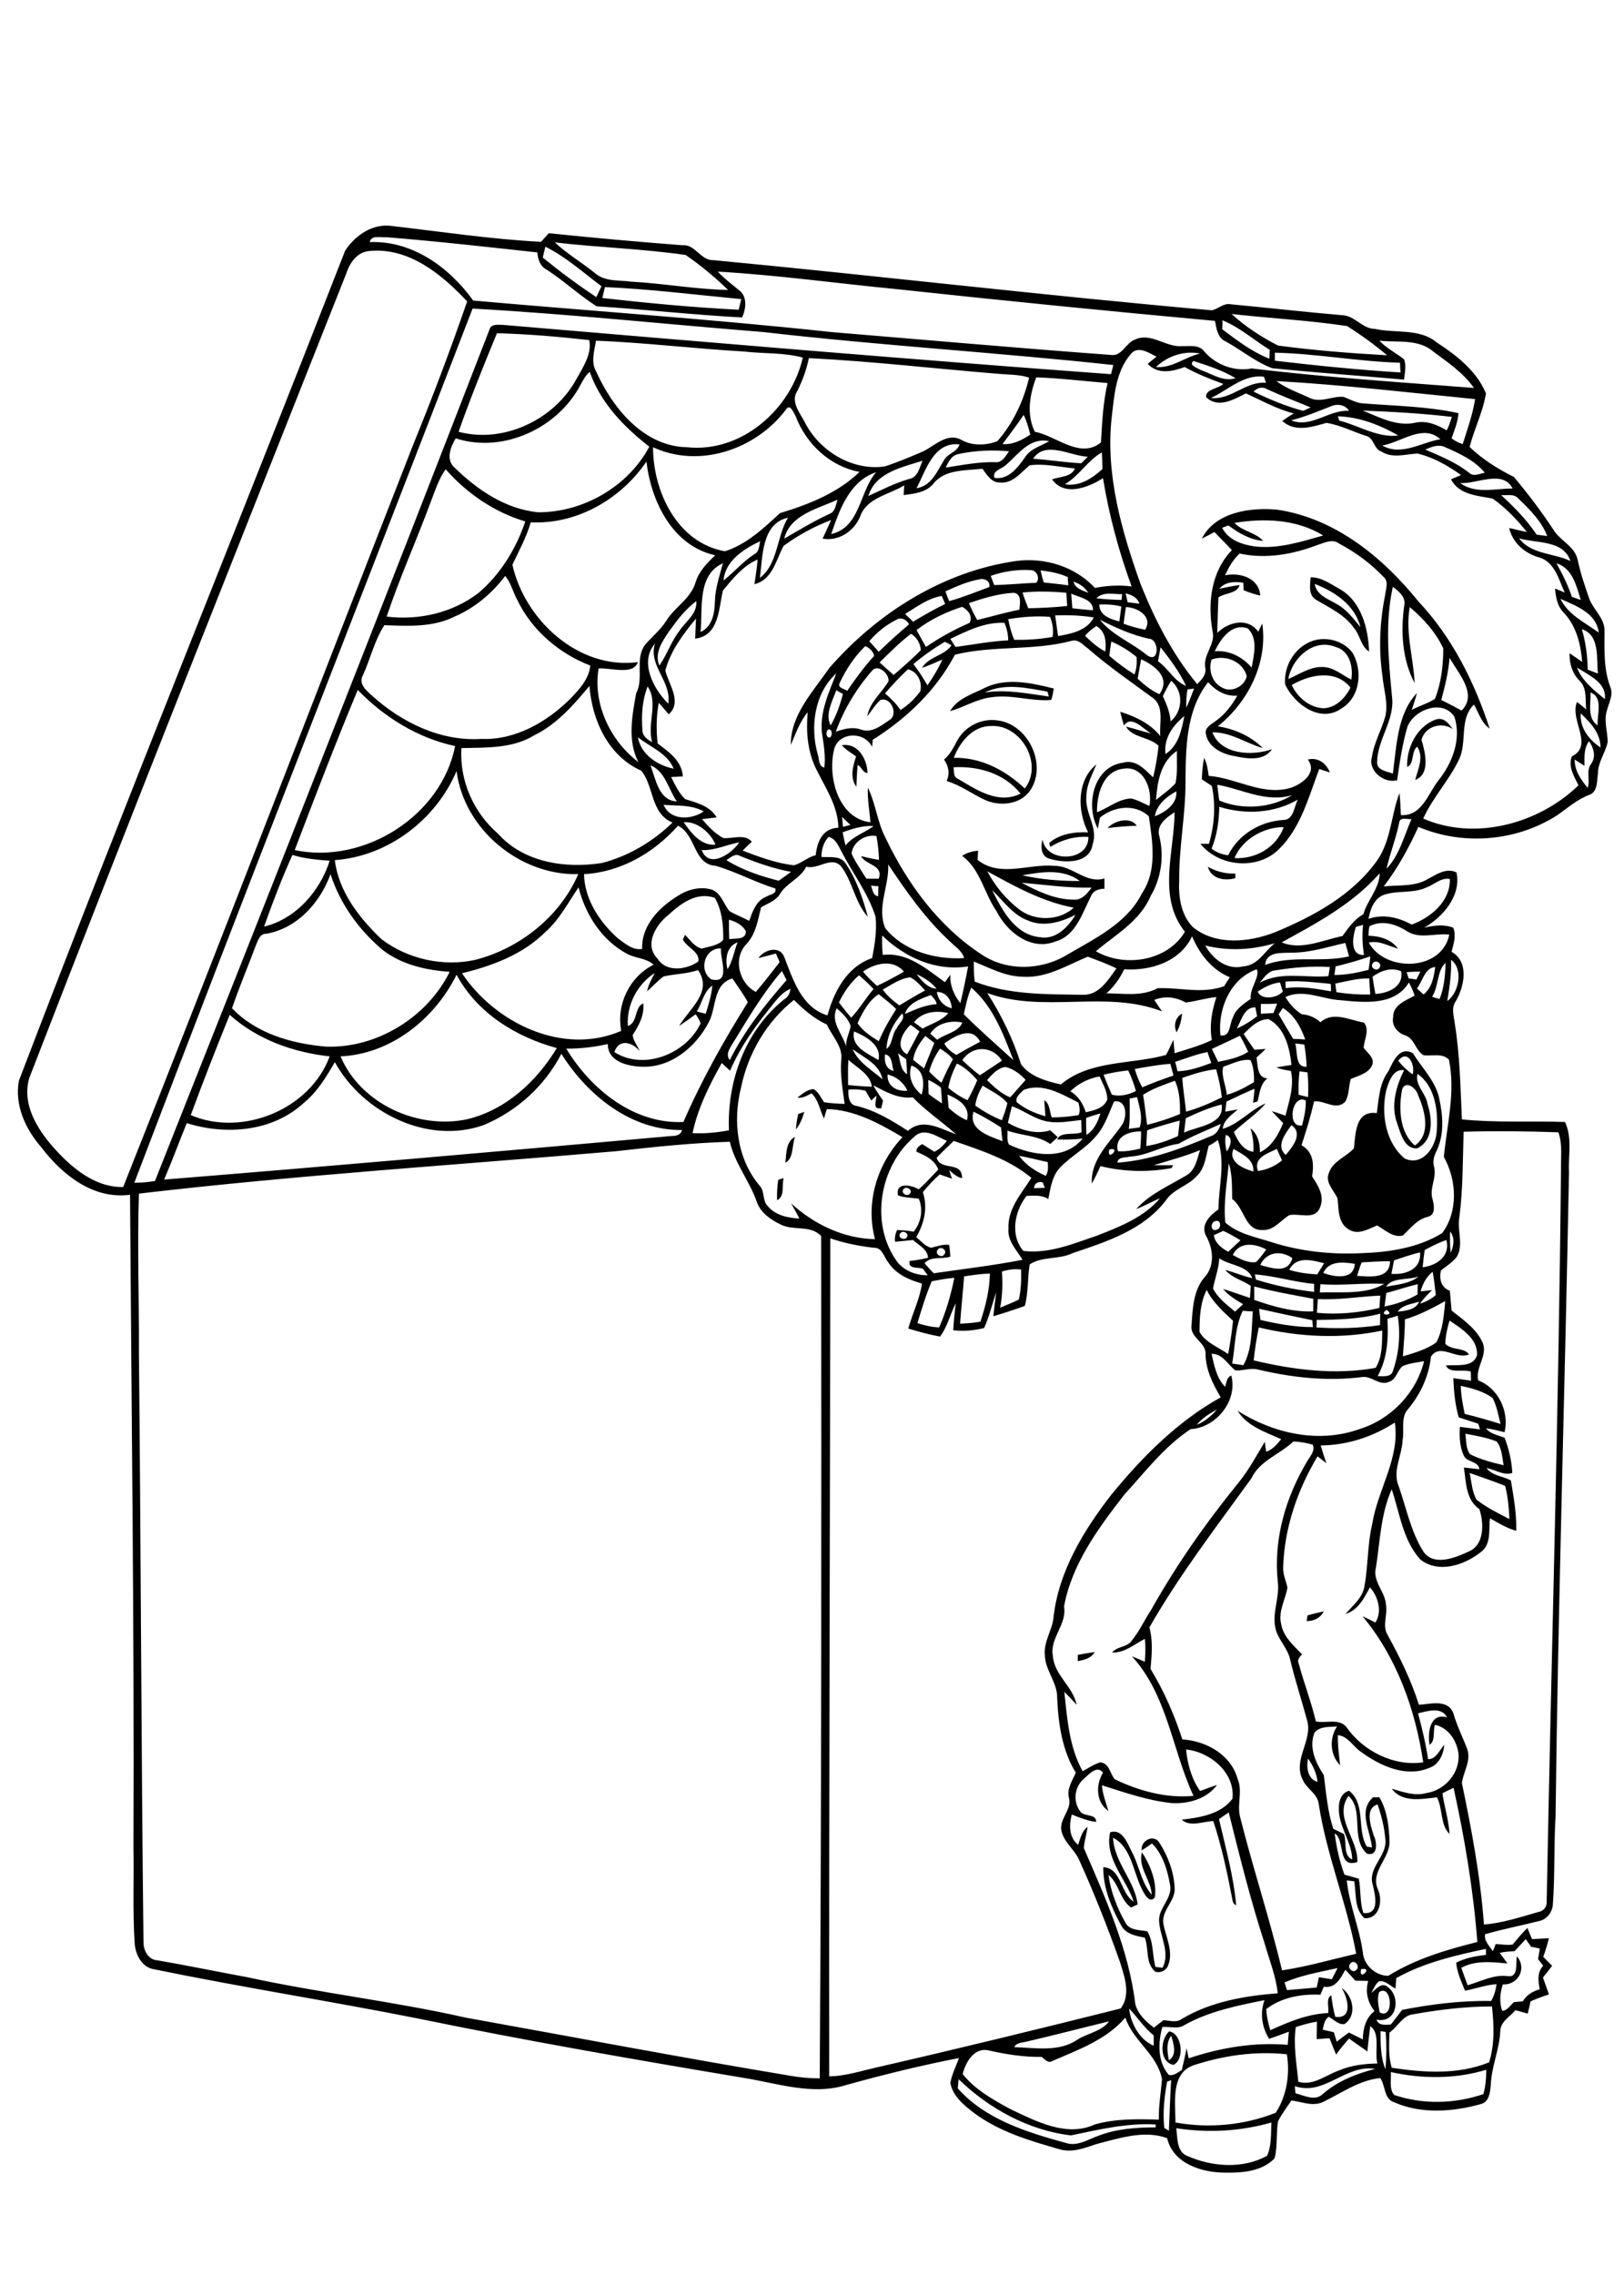 <?xml version="1.0" encoding="utf-8"?>
<!-- Generator: Adobe Illustrator 21.0.2, SVG Export Plug-In . SVG Version: 6.00 Build 0)  -->
<svg version="1.2" baseProfile="tiny" id="Layer_1" xmlns="http://www.w3.org/2000/svg" xmlns:xlink="http://www.w3.org/1999/xlink"
	 x="0px" y="0px" viewBox="0 0 567 794" overflow="scroll" xml:space="preserve">
<path d="M408.1,719.1c3-1.9,1.6-5.9,0.8-8.6C407,713.1,407.6,716.3,408.1,719.1 M408.2,709c4.4,0.6,5.6,9.7,1.5,11.7
	C404.7,719.7,405,711.8,408.2,709 M387.6,639.5c4.2-1.3,5.9,3.6,7.4,6.5c2.7,4.9,3.4,11,7.1,15.3c-0.2-5.2-4.9-9.5-3.4-14.8
	c2.9,4.4,5.3,10.3,4.5,15.7c-1.9,2.5-3.8-1.4-4.6-3c-3-6-3.6-14.5-10-17.8c0.4,8.6,7.6,15,8.6,23.3c-0.6,0.3-1.8,0.8-2.3,1.1
	c-4-2.9-4.2-8.5-7.9-11.4c0.8,5.8,3,11.5,5.9,16.6c1.5,2.9,5,2.5,7.7,3.1c2.2,3.8,1.7,8.3,2.8,12.4c0.6,0.1,1.9,0.2,2.5,0.3
	c2.7-5.3-0.8-10.7-1.2-16c-0.5-4.8,4.8-8.1,3.8-13c-0.9-5.1-2.5-10.6-6.3-14.4c-1.2,0.8-2.3,1.7-3.6,2.4c-0.4-3.4,4.1-5.7,6.1-2.8
	c3,4.7,5.1,10.1,5.4,15.7c0.5,4.8-4.8,8-3.9,12.9c0.9,4.6,3.5,9.5,1.7,14.2c-0.6,1.9-2.6,2.9-4.5,2.4c-3.6-3-2.2-8-3.7-11.9
	c-3-0.6-6.6-1.2-8.2-4.2c-3.4-6.2-6.4-13.1-6.3-20.4c6.4,0.3,5.9,9.1,10.6,12C393.3,655.9,385.5,648.7,387.6,639.5 M376.3,577.6
	c2-0.4,3.9-0.7,5.9-1c-1.2,2.2-3.7,2.7-5.9,3.2C376.3,579.2,376.3,578.1,376.3,577.6 M456.5,563.8c1.9-0.5,3.8-1,5.7-1.4
	c-1.2,2.3-3.4,3.4-6,3.4C456.3,565.3,456.4,564.3,456.5,563.8 M271.7,411.8c0.5-0.2,1.4-0.5,1.9-0.6c-0.7,2.5,0.5,6.4-2.3,7.7
	C271.2,416.5,271.4,414.1,271.7,411.8 M274.2,405.8c0.4-3.1,0.1-7.4,3.4-9C276.4,399.7,277.2,404.3,274.2,405.8 M278.7,388.8
	c0.5-0.2,1.6-0.5,2.1-0.7c-0.6,2.2-1.5,4.3-2.9,6.1C278,392.3,278.3,390.5,278.7,388.8 M489.5,380.4c-1.2,6.4-0.9,14.9,4.5,19.4
	c5.8-4,3.4-12.3,1.1-17.6C494.5,379.7,490.5,376.8,489.5,380.4 M483.9,380.9c-1.7,8.1-0.1,18,6.6,23.5c6.2,2.7,10.8-4,11.1-9.5
	c0.6-7-0.5-15.8-6.7-20.1c-1,4,3,6.8,3.5,10.5c1.7,5.2,2.2,12.7-3.6,15.5c-4.6,0.3-5.8-5.4-7-8.7c-2.3-6.3-0.4-12.8,2.4-18.6
	C486.2,373,484.8,377.8,483.9,380.9 M488.2,370.2c1.4,1.9,3.1,3.4,5,4.8C494.2,371.7,491.5,366,488.2,370.2 M484.8,373.8
	c1.6-3.3,3.8-8.8,8.5-6.2c3.2,5.2,7.9,9.7,9.2,15.8c1.3,6,1.8,12.5-0.9,18.2c-0.9,1.8-1.5,3.7-0.9,5.7c1,3.8-1.8,7.5-0.5,11.4
	c0.5,2.1,1.1,5.3-1.7,6c-3.8,0.9-6,4-8.7,6.5c-3.4,0.9-6.2-1.9-9-3.5c-3.1,1.3-6.7,3.5-9.9,1.4c-3.8-2.2-3.5-7-3.9-10.8
	c-1.3-2.9-4.5-5.6-3-9c1.4-4.1,6-5.5,8.7-8.5c0.6-5.2,0.5-13.3,8-12.3C481.4,383.4,481.6,378,484.8,373.8 M410.8,360.3
	c-1.2-2.3-0.4-5.3,1.9-6.5C412.5,356.1,411.9,358.3,410.8,360.3 M421.7,302.5c2.9,1.7,6.2,2.5,9.6,2.4c0,0.4,0,1.2,0,1.6
	C427.5,307.6,422.8,306.7,421.7,302.5 M346.4,310.7c3.5,7,8,15.6,16.7,16.4c5.5,1,9.8-3.5,12.4-7.8c-5.1,2.6-11.3,4.4-16.8,1.9
	C353.5,319.2,350.3,314.4,346.4,310.7 M356.7,308.1c5.6,3,11.7,5.9,18.2,5.9c2.8,0.2,4.7-2.1,6.2-4.2
	C373,310,364.9,308.8,356.7,308.1 M356.9,305.5c6.6,1.5,13.4,2,20.1,2C371.2,303.1,363.7,304.3,356.9,305.5 M344.7,304.1
	c2.7,5.1,6.4,9.6,11,13.2c5.5,4.3,14.1,4.2,19.2-0.5C364.1,314.8,354.3,309.4,344.7,304.1 M335.9,298.7c1.7-1.1,3.6-1.6,5.6-1.8
	c-0.1,1.1-0.1,2.1-0.2,3.2c7.8,6.3,17.8,1.3,26.7,2.1c6.4-0.2,11.1,6.4,17.6,4.4c0,1.2,0,2.4,0,3.6c-2.1,0-4,0.7-4.8,2.8
	c-3,5.9-5.2,13.6-12.3,15.6c-8.6,3.4-16.9-3.3-20.6-10.6C343.6,311.8,342.3,303.4,335.9,298.7 M386.7,289c2.4-2.6,7.9-4.1,10.2-0.8
	C393.5,288.3,390.1,288.6,386.7,289 M379.9,290.5c-3.8-7.4-4-18.2,2.9-23.7c-1.5,3.6-3.5,7.2-3.5,11.2c-0.6,5.8,4.2,10.9,2.2,16.6
	c-1,7-10,6.7-15.1,5.1c-3-0.8-3.1-4.2-2.4-6.7c1.2,8.3,16.2,7.9,16-0.9c-4.7-0.3-9.3,1-13.3,3.5c-0.1-0.3-0.3-1-0.4-1.4
	C370.1,291,375.1,290.3,379.9,290.5 M431,299.5c7.4,0.4,14.6-3.7,17.2-10.8C441.3,288.6,433.7,292.9,431,299.5 M425.7,281.6
	c-0.1,5-0.8,10-2.7,14.6c1.7,1.3,3.7,2.1,5.8,2.3c3.6-7.3,11.2-11.8,19.2-12.3c3.7,0,3.8-4.6,5.1-7.1
	C444.8,283.9,434.8,284.4,425.7,281.6 M425,273.9c0.2,1.8,0.4,3.7,0.7,5.5c8.1,3.4,18,2.7,25.5-1.9
	C442.1,280.3,433.7,275.4,425,273.9 M420.4,264.5c1,1.9,1.3,4.1,1.6,6.3c9.5,0.7,18.5,6.9,28.2,4.3c4.1-1.2,10-5.3,6.4-10
	c3.5-0.9,6.5,1.3,7.7,4.5c-1.2-0.4-2.5-0.8-3.7-1.2c-3.7,9.7-6.4,20.5-14.1,28c-7.4,7.4-20.9,6.2-27.4-1.9c1,0,2,0,3,0
	c1.9-6.5,2.4-13.5,1-20.2c-1.2-0.8-2.3-1.5-3.5-2.3C419.7,269.4,419.9,267,420.4,264.5 M293.9,260.1c5.7-0.9,8.8,4.8,9,9.7
	c-1.8-0.1-2-2.2-3.5-2.8c-0.2,2.5-0.3,5-0.4,7.6c-2.4-3.2-1.2-7.2-0.1-10.6C297.1,262.7,295.3,261.7,293.9,260.1 M332.9,267.8
	c0.3,1.4-0.2,3.3,1.5,4c6.5,3.8,14.1,9.1,21.9,5.2C350.7,269.9,341.5,267.3,332.9,267.8 M333,264.5c9.5-0.2,18,4.3,24.8,10.7
	c6.6-8.5-1.3-22.5-11.9-21.8C339.6,253.4,335.1,259,333,264.5 M334.3,258.3c2.7-4.8,8.3-7.6,13.7-6.9c10.8,1.1,17.7,15.2,11.8,24.3
	c-3.4,5.2-10.8,5.9-16.1,3.4c-4.5-2.1-8.4-5.1-13.2-6.5c1.2-2.6,0.7-5.2-0.9-7.5C331.8,263.3,333,260.7,334.3,258.3 M491.3,267.7
	c-0.3-6.7,3.4-14.1,9.8-16.5c2.8-1.1,4.7,1.2,6.1,3.3c-3.9-2.8-9.7-0.9-10.9,3.7c1.3,4.4,3.2,12-2.2,14c1-3.8,3.1-7.9,0.7-11.6
	C492.6,262.3,493.9,266.6,491.3,267.7 M343.8,241.7c7.5-1.2,14.9,0.4,22.4,1.4c-0.1-0.4-0.4-1.3-0.5-1.7
	C358.5,240.1,350.7,238.3,343.8,241.7 M344,240c7.5-3.6,16.2-1.6,23.9,0.3c-0.2,1.3-0.4,2.7-0.9,4c-7.1,0.6-14-2.1-21.1-0.9
	c-5,0.6-9.4,3.5-14.2,4.8C334.3,243.7,339.7,242.2,344,240 M451,239.1c2,4.3,6.1,7.8,11,8.1c4.4-0.1,7.7-3.6,9.5-7.2
	C466.4,233.5,457.2,235.4,451,239.1 M449.8,237c3.9-1.7,7.7-4.4,12.1-4.2c3.8,0.1,6.6,2.8,9.9,4.4c0.7-4.5-0.6-10.1-5.5-11.4
	C458.7,222.7,451.1,229.6,449.8,237 M458.5,223.6c4.8-1.5,10.6,0.1,13.7,4.2c3.7,6.3,2.7,15.6-3.9,19.5c-7.3,5.2-16.4-1.5-19.6-8.4
	C448.1,232.4,452.1,225.7,458.5,223.6 M459,203.8c0.7,4.1,4.9,5.3,8,7.2c3.3,1.9,5.6,5,8,7.9C473,211.1,466,206.5,459,203.8
	 M457.6,201.5c3.7-0.1,6.9,2.3,10,4c7.7,4.3,10.1,13.8,10.4,21.9c-2.9-1.8-3.1-5.7-5.2-8.1c-3.2-4.7-8.5-7.1-13.2-9.9
	C456.7,207.8,457.4,204.1,457.6,201.5 M410.7,742.8c0.4,3.4,0.1,8.3,3.9,9.7c8.6,3.8,19.4,4.6,27.8-0.1c1.6-3.6,1.3-7.8,1.5-11.6
	C433.1,743.9,421.8,744.5,410.7,742.8 M407.5,726.5c-1,5.3-1.6,10.8-1,16.2c0.4,0.2,1.2,0.7,1.6,1c0.3-5.9,0.4-11.8,0.8-17.7
	C408.6,726.2,407.9,726.4,407.5,726.5 M334.7,725.7c-0.1,0.8-0.2,2.4-0.3,3.2c9.6,10.8,24.1,15.3,37.6,19c4,1.4,7.7-1.1,11.3-2.4
	c6.4-2.5,13.4-3,20.2-3c0-0.2,0-0.7,0-1c-10-0.6-19.9,1.8-29.6,3.8C359.3,743.6,345.3,736,334.7,725.7 M485.6,723.2
	c0.2,2.6-0.7,6,1.2,8c10,3.4,21.1,3.1,31.1-0.3c0.8-2.8,1-5.7,1-8.5C508,725.7,496.5,725.6,485.6,723.2 M452.1,728.1
	c0,0.6,0.1,1.9,0.2,2.5c3.1,0.8,6.9,2.9,9.6,0.2c5.2-4.5,11.6-7,18.2-8.7C469.8,720.4,462.3,731.7,452.1,728.1 M416.8,720.8
	c-8.2,2.8-6.4,13.2-6.4,20c11.6,2.1,24,1,35-3.4c3.9-6,5-13.4,3.9-20.4C438.4,715.8,427.2,717.4,416.8,720.8 M482,708.9
	c0,4.5,0,9.1,1.7,13.3c0.4-4.3,0.4-8.7,0.1-13C483.3,709.1,482.4,709,482,708.9 M452.4,707.5c-0.9,6.4,0.3,12.7,0.9,19.1
	c5.3,1.5,9.6-2.4,14.3-4c4.2-1.8,8.8-2.3,13.3-2.4c-1.1-4.1,1.2-10.6-2.5-13c-0.4,2.9-0.7,5.9-1,8.8c-2.2-1.5-4.3-3-6.4-4.5
	c-1.6,1.8-3.1,3.6-4.5,5.6c-0.8-1.9-1.6-3.8-2.3-5.7c-1.5,0.1-3,0.2-4.5,0.3c0-2,0.1-4.1,0.1-6.1C457.3,706,454.8,706.7,452.4,707.5
	 M358.7,712.5c-1.6,0.5-3.8,0.3-4.6,2c7.3,0.2,15.4,1.8,21.9-2.5c3.6-2.4,8.6-2.9,11.2-6.5C377.7,707.8,368.2,710.3,358.7,712.5
	 M367.5,719.3c-1.5,1-2.7-0.5-3.8-1.4c-6.3,0.1-12.6-0.9-18.7-2.3c-4.9-1-7.9,4.2-8.9,8.3c4.4,5.5,10.7,9,16.8,12.3
	c8.9,4.2,19.5,9.8,29.3,5.3c7.3-2.1,14.9-1.9,22.4-1.7c-0.1-4.7,0.7-9.4,1.1-14.1c-1.6-8.7-10.1-13.3-12.8-21.5
	C386.3,711.9,376.5,715.4,367.5,719.3 M394.2,701c0.6,5.2,3.6,10.9,8.6,13c0-1.2,0-2.4,0-3.6C399.4,707.7,397.1,704,394.2,701
	 M493.6,703c-3.9,0.3-5.5,4.4-8.5,6.4c-0.1,4.1-0.4,8.3,0.8,12.3c11.3,1.7,23.2,2.5,34-1.9c2-6.3,1.7-13.1,1-19.5
	C511.7,700.3,502.6,701.4,493.6,703 M413.7,706.7c-2.4,1.7-5.2,0.5-7.9,0.8c-1.5,5.5-1.7,12.2,2.3,16.7c1.7,0.4,3.1-0.9,4.5-1.7
	c0.6-2.5,1.2-5.1,1.7-7.6c0.2,0.9,0.5,2.6,0.7,3.5c11.1-3.7,22.8-5.7,34.6-4.7c0.1-1.5,0.2-3.1,0.4-4.6c-2.3,0.9-4.6,1.7-6.9,2.5
	c-2.5-4-3.3-9-1.6-13.5C431.9,700,422.2,702,413.7,706.7 M481.5,695.3c-0.8,2.3-0.2,4.8,0.2,7.1C486.9,705.1,486,692.2,481.5,695.3
	 M462.2,693.4c-0.4,0.9-0.8,1.9-1.2,2.8c-6.7-0.3-13.5,0.9-18.9,5c0.1,2.5,0.7,5,1.4,7.4c6.4-2.9,13-5.7,20.2-6
	c0.4-2-0.9-5.1,1.1-6.2c0.3,2.5,0.7,5.1,1.4,7.5c6.4,0.9,4.3-6.8,2.2-10.1c4,2.8,5.5,9.5,1.1,12.6c-2.1,0.5-3.8-1.6-5.6-2.5
	c-1.5,1-1.7,2.9-2.1,4.5c1.3,0.3,2.6,0.6,3.9,0.9c0.3,1.1,0.7,2.2,1,3.3c1.4-1.1,2.8-2.2,4.3-3.2c1.6,0.8,3.2,1.6,4.8,2.4
	c0.1-3.8,1-7.5,4.1-9.9c-2.4-3-3.3-6.7-2.2-10.5c-1.5,0-3-0.1-4.5-0.1c-1.2-1.3-2.3-2.6-3.5-3.8C468,690.6,466.2,694.1,462.2,693.4
	 M475.2,687.3C474.2,691.9,479.8,686.3,475.2,687.3 M448.5,691.9c0.2,0.7,0.6,2,0.8,2.7c3.4-0.3,6.9-0.6,10.4-0.9
	c0.3-1.2,0.5-2.4,0.8-3.6c1.5,0.2,3,0.5,4.5,0.7c0.7-1.3,1.3-2.6,2-3.9C460.7,688.3,454.3,689.4,448.5,691.9 M471.5,685.3
	c-1.4,1.3,0.8,3.7,2.1,2.2C475,686.1,472.8,683.7,471.5,685.3 M487.5,690.4c-0.1,1.2-0.2,2.5-0.3,3.7c-1.8-1-3.5-2.9-5.7-2.6
	c-1.4,1-1.9,2.8-2.8,4.1c1.6-1.1,3.6-4,5.8-2.1c4.8,3.5,3.2,12.9-3.9,11.4c0.6,2.2,3.3,1.8,5,1.7c1.3-1.7,2.7-3.4,3.9-5.1
	c10.3-2,20.7-3.3,31.1-3.1c1.1-1.8,1.6-3.8,1.9-5.9c-3.8,0.3-7.3,1.6-11,2.3c-1.3-3.2-2.8-6.4-3.1-9.8c3.2-1.6,6.8-2.3,10.4-2.7
	c0-0.5,0-1.5,0-2.1C508,682.5,497.1,685,487.5,690.4 M528.8,681c-1.8,0.1-3.5,0.2-5.2,0.6c0.9,1.2,1.8,2.4,2.7,3.7
	c-5.4-0.5-11.1-1.2-16.1,1.5c0.7,2,1.4,4,2.2,6.1c4.6-1.3,9-3.8,13.9-3.2c4,0.7,2.8-4.5,3.3-6.9c3.6,4.1,0.5,10.1-4.9,9.8
	c-1,3-1.3,6.2-0.2,9.3c1.8-0.3,2.8-1.9,4-3.1c1-0.1,2.1-0.2,3.2-0.3c1.3-2.3,3.5-3.5,5.9-4.2c-0.6-2.8-1-5.9,1.2-8.2
	c-0.6-0.8-1.2-1.6-1.8-2.3c0.2-1.2,0.4-2.5,0.6-3.7c-1-0.2-2-0.5-3-0.6c-0.6-0.9-1.3-1.8-1.9-2.7C531.4,678.2,530.1,679.6,528.8,681
	 M470.8,626.8c-5.3,7.6,3.5,15.2,3.1,23.1c-7.2,2.3-4.1-7.7-7.9-10c0.6,4.9,1.7,9.8,3.4,14.4c1.7,0.5,3.3,0.9,5,1.4
	c0.8,3.9,0.3,8.1,1.6,12c5.9,0.6,4.1-6.3,3.3-9.8c-1.9-6,4.9-9.9,4.4-15.7c-0.3-4.3-1.4-8.4-2.7-12.4c-4.6,1.3-2.4,7.5-1.4,10.8
	c1.2,2.3,1.6,7.4-2.3,6.4C471.3,641.7,476.4,631.9,470.8,626.8 M460,621.9c-0.3-3-1.6-5.7-3.3-8.1C456,616.7,456.6,621.1,460,621.9
	 M414.1,610.6c0.5,5.1,1.9,10.3,4.9,14.5c2-0.7,3.9-1.5,5.9-2.1c-3.6,4.9-10.1,6.7-16,6.3c-8.3-0.9-16.3-3.7-24.2-6.2
	c0.3,3.1,1.4,6.1,2.3,9c-4.4-3.1-4.5-9.1-1.9-13.4c-2-2.7-4.9,0.5-6.5,2c-3.4,2.7-4.1,7.8-1.6,11.3c1.2,2.3,5.8,0.8,5.7,3.9
	c-3-0.4-5.8-1.5-8.5-2.6c-1,3.8-1,7.9,2.2,10.6c0.8-2.2,1.3-4.8,3.3-6.3c-0.3,2.5-1.1,4.9-1.3,7.4c7.6,17.6,15.7,35.4,18,54.6
	c1,3.5,3.7,6,6.5,8.1c1.1-0.9,2.2-1.8,3.3-2.6c2.2,0.1,4.6,1,6.5-0.5c10.1-6,21.9-8,33.4-8.9c-0.6-6-3-11.8-4.6-17.5
	c-4.9-15-8.7-30.4-12.5-45.6c-1.2,0.8-2.3,1.5-3.4,2.3c2.3,10,5.1,19.9,6,30.1c-0.8-0.4-1.2-1-1.3-1.9c-1.8-9.3-3.7-18.5-6.7-27.5
	c-3.5,0.1-8.2,2.2-11-0.5c6.3-0.7,13.7-1.9,17.7-7.3C431.3,618.8,422.6,611.5,414.1,610.6 M495.1,598c1.4,5.3,2.7,10.6,3.5,16
	c2.9,0,3.9-3.2,5.7-5c-0.4,3.3-1.8,6.8-5.2,8c-8.1,3.5-17.1-0.6-23.7-5.4c-2.9-1.8-4.6-5.6-8.3-6c-0.1,3.5,0.4,7,0.8,10.5
	c-3.6-3.5-3.8-9.5-1.1-13.5c-2.7,0.2-6-0.2-7.9,2.2c-2,5.2,0.5,10.5,3.3,14.8c0.8,6.2,1.3,12.6,3.3,18.7c1.2,0.6,2.5,1.2,3.7,1.8
	c1.1,2.9-0.4,7.5,2.9,8.9c-0.1-5.8-4.1-10.6-4.6-16.4c-0.3-2.9,0.2-6.6,3.5-7.6c6,4.7,2.6,13.5,6.2,19.5c0.4,0.1,1.3,0.2,1.8,0.3
	c-0.5-5.8-5-12.7,0.4-17.5c0.5,0,1.6,0,2.2,0c2.6,4.4,3.3,9.7,3.5,14.7c0.7,6.4-6.9,11-4,17.5c1.8,3.9,0.5,10.3-4.7,10
	c-3.7-3.3-2.8-8.6-3.6-12.9c-0.7-0.1-2-0.2-2.6-0.3c0.9,8.5,4.4,16.5,5.6,25c0.3,4.6,4.5,8.3,8.9,8.3c9.5-5.9,20.3-9.1,31.1-11.8
	c-1.4-18.1-4.4-36.1-8.3-53.8c-1.3,0.6-2.6,1.2-3.9,1.9c0.7,4.8,2.2,9.4,2.5,14.2c-3.3-3.1-2.3-8.8-4.4-12.8c-5.3,0.6-12.1,2-15.8-3
	c3.9,1.1,8,2.7,12.1,1.5c6.5-0.9,11.9-7.2,11.2-13.8c-0.6-4.5-3.5-9-8.2-10c-0.8,2.2,0.3,5.5-1.9,7c-0.7-4.3,0.1-11.3,6.1-9.6
	C503.4,595.6,498.3,597.2,495.1,598 M513.1,514.1c0.7,3.1,0.8,6.5,2.4,9.3c3.5,2.8,7.5,4.7,11.5,6.8c-0.2-3.9-0.5-7.8-1.5-11.6
	C521.4,517,517.2,515.5,513.1,514.1 M436.9,516c-12.3,17-25.2,33.8-35.6,52c1.3,4.8,0.8,9.7,0.4,14.5c4.7,7.7,8.3,16,11.1,24.6
	c8.3,0.5,17,5.3,19.3,13.8c1.8,4.2-0.2,8.7,0.8,13c4.5,18,10.4,35.7,14.7,53.8c8.7-1.3,17.3-3.8,25.9-5.8
	c-3.3-17.7-10.4-34.5-13.1-52.4c-0.5-3.6-4.3-5.2-5.6-8.4c-3.5-6.8,3.5-13.6,1.6-20.5c-1.9-7.1-4.2-14-5.9-21.1
	c-0.8-4.4-4.6-7.4-5.3-11.7c-1-5.3,1.7-10.5,0.9-15.9c-1.5-14.7,2.8-29.4,10.3-41.9c1-1.8,2.9-3.6,1.9-5.8c-2.2-0.6-4.4-1-6.7-1.1
	C446.7,507.7,439.8,509.8,436.9,516 M511.6,500.4c0.4,2.4,0.1,5.2,1.7,7.2c3.7,1.8,7.7,2.9,11.7,3.8c-0.6-2.8-0.6-6.1-2.5-8.3
	C519,501.7,515.3,501.1,511.6,500.4 M461.1,504.5c0.6,2.1,1.3,4.2,2,6.2c-1-0.8-2.1-1.6-3.1-2.4c-7,11.7-11.6,25-12,38.8
	c-0.1,2.4,1,4.7,1.5,7c-0.7,4.2-3.3,8.3-2.2,12.7c0.7,4.4,4.3,7.5,7.3,10.6c-0.8,0.9-1.8,1.9-1.2,3.1c1.8,6.8,4.4,13.4,6,20.3
	c3.5,0.8,8.1-1.2,10.7,2c5.8,8.4,16.6,13.8,26.8,12.3c-2.7-18.3-9.2-36.6-21.2-51c1.5,0.7,3,1.4,4.5,2.2c2.5-3.9,0.9-9.1-1.9-12.3
	c-2,3.7-4.1,8-8.5,9.3c2.5-3,6-5.6,6.6-9.8c1.3-7.1,1-14.5,2.7-21.6c1.9-12,9.7-22.9,7.9-35.4C479.3,501.5,470.4,504.4,461.1,504.5
	 M417.8,497.3c2.8-1.1,5.1-3.1,7.1-5.3C422.3,493.3,419.7,495,417.8,497.3 M510,483.7c0.1,3.3,0.7,6.5,1.4,9.8
	c4.2,1,8.4,2.2,12.5,3.5c-0.8-3.1-1.3-6.3-2.8-9.1C517.9,485.6,513.9,484.5,510,483.7 M423,472.5c0.9,4,1.7,8.4,4.7,11.5
	c0.6-1.4,0.5-3.3,2.2-3.9c2.3,8.8-5.3,18.2-14.2,18.7c-9.1,6-15.8,14.8-23.1,22.8c-9.1,11.7-18.4,24.3-21.1,39.1
	c1.1,6.3-5.1,11-3.9,17.3c0.5,6.7,7,10.6,8.3,17c-1.4-1.5-2.8-3-4.3-4.5c1,9.4,1.7,19.3,6.4,27.7c2-1.1,3.9-2.4,6.1-3.1
	c3.2,0.2,3.4,3.9,5.1,5.9c8.5,4.1,18,6.7,27.5,5.8c-7.5-16.1-9.1-35.2-21.5-48.7c1.5,0.6,3,1.2,4.5,1.9c0.2-2.7,0.3-5.4,0-8
	c-3.7,1.9-7,4.9-11.4,4.8c1.6-2.2,5-1.8,6.6-3.9c2.8-3.3,4.6-7.4,7-11c8.8-15.7,19.2-30.5,30.5-44.4c3.6-4.4,6.3-9.5,9.2-14.3
	c0.1,0.9,0.3,2.6,0.5,3.5c2.2-0.8,3.8-2.6,5.2-4.4c-5.5-2.5-11.9-4.5-15.2-9.9c12.5,7.9,28.2,11.5,42.5,6.4
	c11-3.4,19.8-12.5,22.6-23.7c-2.5,0.4-5.1,0.7-7.5,1.7c-1.9,1.5-2.2,4.8-4.8,5.5c-3.2,1.5-6-2.1-9.2-1.7
	c-12.2,1.6-24.6,0.2-36.5-2.6c-2.6-0.7-5.3,0.5-7.9,0.3C428.5,476.1,426.9,472.5,423,472.5 M439.5,463.3c-0.8,3.8-1.4,7.7-1.8,11.5
	c13.8,3.3,28.5,5.2,42.6,2.6c2.4-3.9,2.2-8.7,2.3-13C468.4,467.4,453.6,466.7,439.5,463.3 M506.1,460.9c-0.8,2.6-1.4,5.3-1.5,8.1
	c2.3,2.4,6.5,1.2,8.3,3.7c-4.5,2-10.1-4.1-13.3,0.8c-0.7,6.7-3.6,13-7.9,18.2c-2.8,2.9-1.3,7.3-2,10.9c-0.2,5.5-3.7,10.9-1.3,16.3
	c2.6,7.5,4.2,15.6,8.4,22.4c3.5,5.5,11.1,2.5,15.8,0.3c5.8-2.3,5.5-10.1,3.9-14.9c-4.8-3.3-4.6-9.4-5.4-14.5
	c1.8,0.2,3.6,0.4,5.4,0.6c-0.3-3-4.5-2.3-5.5-4.9c-1.4-3.1-1.5-6.6-1.3-9.9c2.3,0.3,4.7,0.6,7,0.9c-0.1-0.5-0.4-1.5-0.6-2
	c-2.3-0.7-4.5-1.5-6.8-2.2c-1.3-4.5-1.7-9.1-1.9-13.7c2.1,0.3,4.2,0.6,6.2,0.9c0-1.1-0.1-2.1-0.1-3.2c-2.7-0.9-7.4,0.8-8.7-2.1
	c3.6-0.4,9.6,0.9,10.9-3.7C515.9,467.1,510.2,463.7,506.1,460.9 M484.4,460.3c0.4,6.9,0,13.8-3.4,20c2,0,4.9,0.5,5.4-2.1
	c2.1-6,2.6-12.7,1.6-19C486.8,459.6,485.6,460,484.4,460.3 M459.7,460.7c0,0.7,0,2-0.1,2.6c7.4,0.5,14.9,0.3,22.2-0.8
	c0-1.4,0.1-2.7,0.1-4C474.7,460.4,467.1,460.6,459.7,460.7 M430.2,475.9c1.3,0.2,2.6,0.4,3.9,0.6c3.2-5.7,2.8-12.5,3.3-18.8
	c-0.9,0-2.6-0.1-3.5-0.2C431.1,463.2,431.3,469.8,430.2,475.9 M484.1,457.2C480.7,459.4,487.6,459.3,484.1,457.2 M439.6,456.8
	c0.1,1.3,0.3,2.6,0.5,3.9c6,1.4,12.1,2.5,18.3,2.5c-0.1-0.6-0.2-1.8-0.2-2.4C452,459.5,445.8,458.2,439.6,456.8 M490.5,460.5
	c0,4.3-0.4,8.6-0.7,12.9c4-1.2,8.3-2.4,11.7-4.9c2.3-4.4,2.6-9.6,3.1-14.4C500.1,456.6,495.5,459,490.5,460.5 M488,457.8
	c2.8-0.3,6.2-0.6,7.5-3.5C492.8,455.2,489.6,455.4,488,457.8 M460.1,453.4c-0.1,1.6-0.2,3.2-0.3,4.8c7.3,0.7,14.6,0,21.8-1.7
	c0.1-1.4,0.2-2.9,0.3-4.3C474.6,452.5,467.4,453.8,460.1,453.4 M418.8,464.9c2.1,3.7,6.6,5.3,10,7.7c0.7-3.8,1.3-7.7,1.7-11.6
	c-3.5-3.3-7.1-6.5-9.2-10.8C419,454.7,418.8,460,418.8,464.9 M437.9,449c0,1.6,0,3.1,0,4.7c6.6,2.3,13.5,4.3,20.6,4
	c0-1.5,0-2.9,0-4.4C451.6,452,444.7,450.8,437.9,449 M484,451.3c-0.2,1.6-0.4,3.1-0.6,4.7c4-0.8,7.9-2.1,11.5-4.2
	c0-1.2,0.1-2.4,0.1-3.6C491.3,449.1,487.7,450.3,484,451.3 M461,448.2c0,0.7-0.2,2.1-0.2,2.9c7.4-0.3,15.9,0.9,22.5-3
	C475.8,447.7,468.4,448.8,461,448.2 M325.3,447.2c-2,4.7-3.5,9.7-5,14.6c2.5,0.8,5,1.4,7.6,1.5c2.4-5.5,4.1-11.4,5.3-17.3
	C330.5,446.2,327.9,446.7,325.3,447.2 M483.9,449.1c3.9-0.8,8.3-1,11.4-3.6C491.7,446.9,486.1,445.7,483.9,449.1 M438.1,444.8
	c0.1,0.5,0.3,1.4,0.4,1.8c6.6,2.1,13.5,3.5,20.3,4.3c0-0.7,0-2.1,0-2.8C451.9,447.5,445.1,445.3,438.1,444.8 M336.6,445.5
	c-0.4,5.5-1,11-1.4,16.5c2.4-0.1,4.8-0.3,7.1-0.7c1.8-5.4,3.2-11,3.3-16.8C342.6,444.6,339.6,445,336.6,445.5 M496,450.7
	c1.3-0.1,2.7-0.3,4-0.4c-1.5,1.4-3,2.9-4.2,4.7c2-0.6,3.9-1.6,5.5-3c-0.3-2.7-0.6-5.4-1.1-8.1C498,445.6,496.7,448.1,496,450.7
	 M349.8,443.8c0.3,4.2,0.2,8.4-0.6,12.6c2.2-0.9,4.4-1.8,6.5-2.8c0.8-3.4,0.9-7,0.8-10.5C354.3,442.8,352,443.1,349.8,443.8
	 M462,444.3c3.8,1.4,10.7,2.6,11-3.2C469,440.5,464,439.9,462,444.3 M475.4,440.6c-0.6,1.5-1.1,3.1-1.6,4.7
	c4.4,0.3,11.5,1.2,11.5-5.1C481.9,440.2,478.7,440.4,475.4,440.6 M450.1,443.2c3.2,1,6.5,1.4,9.8,1.6c0.8-1.3,1.6-2.6,2.4-3.9
	C458,439.8,452.6,438.3,450.1,443.2 M425.7,439.2c-0.2,3.6-1.5,7-2.2,10.5c1.7,3.4,4.9,5.7,7.7,8.1c0.9-0.9,1.9-1.7,2.8-2.6
	c-2.5-1.5-5-3-7-5.3c3.2,0.9,6.2,2.1,9.4,3.1c0.1-1.4,0.2-2.8,0.3-4.2c-2.9-2-6.7-2.8-8.9-5.6c3.2,0.9,6.2,2.2,9.4,2.9
	C435.7,441.7,429.3,441.7,425.7,439.2 M486.7,439.9c-0.3,1.6-0.6,3.1-0.9,4.7c5,0.4,10.5-1.6,10-7.5
	C492.8,437.8,489.7,438.9,486.7,439.9 M440,441.5c4,1.1,9.7,3.2,11.2-2.4C447.2,436.3,442.2,436.9,440,441.5 M327.4,436.2
	c-1.2,1.5,1.4,3.1,2.3,1.6C330.9,436.3,328.3,434.7,327.4,436.2 M430.4,438c2.5,1.4,5.2,2.9,8.1,2.5c1.4-1.3,2.5-2.9,3.6-4.4
	C438.2,434,432.8,433.2,430.4,438 M497.4,436.3c-0.3,2-0.5,4-0.7,6c5-0.6,9.7-3.9,8.3-9.5C502.3,433.7,499.8,435,497.4,436.3
	 M506.3,429.8c-0.1,2.5-0.1,4.9,0.2,7.4C507.6,434.8,508,432,506.3,429.8 M423.8,431.1c0.4,2.8,2.7,4.5,5,5.8c1.4-1.3,2.9-2.7,4.3-4
	c-1.9-1.2-3.9-2.3-6-3.3C426,430.1,424.9,430.6,423.8,431.1 M314.3,430.5c-1.1,1.4,1.4,2.6,2.3,1.4
	C317.6,430.4,315.1,429.2,314.3,430.5 M424.3,426.2c-1.8,0.4-1.7,3.8,0.5,3C426.5,428.8,426.4,425.5,424.3,426.2 M315.4,415.1
	c-1,1.4,1.4,2.7,2.3,1.5C318.8,415.2,316.3,413.8,315.4,415.1 M361,414.7c1.3,0,2.5-0.1,3.8-0.1c-0.2-0.5-0.6-1.4-0.7-1.9
	C362.5,412.2,361.1,413,361,414.7 M355.8,403.4c2.3,3.2,5.7,5.4,9.3,7c1-1.4,0.8-3.2,0.7-4.8C362.5,404.9,359.2,404,355.8,403.4
	 M439.2,408.7c3.1-0.4,6-1.7,8.4-3.7c-0.6-1.3-1.2-2.7-1.8-4C442.6,402.6,437.5,404,439.2,408.7 M430.7,401
	c-2.1,4.5,3.4,6.9,6.9,7.9C437.9,404.6,433.8,402.9,430.7,401 M387.3,401.2C386.2,405.8,391.8,400.1,387.3,401.2 M422,399.9
	c-1,3.7-1.3,8-4.3,10.7c-3.1,3.4-8,4.4-10.6,8.3c-7.9,10.4-20.8,14.5-32.7,18.5c-4.7,2.3-10.5,1-14.9,3.9c-0.8,4.8-0.4,9.7-1.7,14.5
	c-3.6,1.3-7.3,2.5-11,3.6c0.3-2.8,0.7-5.6,1-8.4c-1.4,4.2-2.4,8.5-4.2,12.5c-3.5,0.9-7.2,1.2-10.8,0.8c0.2-3.2,0.5-6.3,0.9-9.4
	c-2,3.8-2.9,8.2-5.5,11.6c-3.8-0.7-7.4-1.7-11.1-2.8c1.5-5.3,4-10.3,4.8-15.7c-4.5-1.3-9-3.2-11.7-7.3c-1.6-1.9-2.1-5.3-5.1-5.2
	c-5.2-0.6-10.3-1.6-15.2-3.3c-0.1,97.5-0.5,195-0.4,292.5c5.4-0.1,10.5-1.7,15.6-2.9c28.8-6.6,57.5-13.6,86.2-20.8
	c3.6-4.9,1.3-11.1-0.3-16.3c-4.3-12.1-9-24-14.3-35.7c-1.7-3.7-5.6-6.3-6.2-10.5c-0.4-4,3.8-7,2.7-11c-0.8-3.2,1.2-6,2.4-8.8
	c-4.8-7.8-6.1-17.1-6.5-26.1c0.1-5.4-4.2-9.6-4.3-14.9c-0.5-4.6,2.5-8.6,3-13c1.7-16.1,10.5-30.5,20.2-43
	c10.8-13.2,23.1-25.6,38.2-34c-2.7-4.6-5.2-9.5-5.3-15c0.3-4.2-5.4-5.7-4.9-10c0.4-5.9,0.6-12.7,4.9-17.3c3.3-4,2.6-9.8,0.2-14
	c-2.1-3.9,1.4-7.3,4.3-9.3c0.1-8.1,2.5-16.3-0.2-24.2C424,398.8,423,399.4,422,399.9 M215.1,401.8c-55.6,4.8-111.2,8.3-166.6,14.8
	c-0.6,18.5,0.1,37.1,0,55.6c0.7,68.6,0.8,137.2,1.6,205.8c0,2.9,1.8,6.1,4.9,6.2c10.5,1.8,20.9,4,31.4,5.9
	c25.2,5.5,51,8.4,76.2,14.1c37.8,6.8,75.5,14,113.4,20.3c3.4,0.6,6.8,0.9,10.2,0.9c0.6-98,0.6-196,0.5-294c-3.8-4-9.6-1.7-14.1-4
	c-3.4-1.6-6.9-4-8.3-7.7c-2.5-7.4-7.7-13.5-9.5-21.2C241.6,398.9,228.3,400.3,215.1,401.8 M327,404.1c1.5,4.8,8.9,0.9,8.9,7.1
	c-1.8-0.3-3.2-1.7-4.5-2.8c0.2,0.8,0.7,2.3,1,3c-1.4-0.5-2.8-1-4.3-1.5c-2.2,1.9-4.1,4-5.9,6.2c1.8,5.4,0.5,10.8-2.3,15.7
	c1.6,1.3,3.1,3.2,5.2,3.7c2.1-0.5,4.1-1.3,6.3-1c0.2,1.4,0.3,2.8,0.4,4.1c-3,1-6.7-0.3-9,2.3c1,1.2,2.1,2.4,3.2,3.5
	c10.4-1.5,20.7-2.7,31-4.7c-2-3.4-5.3-6.5-4.9-10.8c-0.4-6.9,4.5-12.3,8-17.8c-7.8-6.5-17.7-9.6-27.1-12.9
	C330.9,400.2,328.9,402.1,327,404.1 M428,396.1c-0.4,1.9-0.2,3.9,0.3,5.8C429.5,400.3,430.8,397,428,396.1 M511,395
	c-0.3,10-0.2,20-1.5,30c-0.8,4.5,1.6,9.5-0.9,13.7c-1.5,1.9-3.6,3.2-5.5,4.7c-0.7,2.9,0,6,3.1,7.1c0.2,2.3,0.4,4.6,0.6,6.9
	c4,3.2,8.6,6.3,10.8,11.1c2,4.6-2.6,8.7-1.5,13.3c7.1,2.7,10.9,11,9.2,18.1c-2.2-0.6-4.3-1.1-6.5-1.4c1.5,2,4.2,2.4,6.5,3.3
	c1.5,3.9,2.5,8.1,2.7,12.3c-3.1,1-6-1.2-9-1.7c2,2.7,5.7,2.8,8.5,4.3c1,5.8,2,11.7,1.9,17.6c-3.3-0.9-6.2-2.7-9.2-4.4
	c-0.5,4,0.6,9.2-3.3,11.9c-5.7,4.5-14.7,7.5-21,2.5c-6.1-6.7-7.2-16.2-10-24.5c-3.8,8.5-4.1,18.2-5.5,27.3
	c-1.3,4.9,3.3,8.4,3.5,13.1c0.6,3.5-1.4,7.3,0.6,10.5c4.3,7.8,8.2,15.8,10.9,24.3c4-0.2,10-2.1,12,2.9c1.2,4.3,3.2,8.2,4.8,12.4
	c1.6,4.2-1.3,8-1.8,12c3.4,16.3,6.5,32.8,7.7,49.4c6.5-0.5,12.8-2.6,19.1-4.4c1.7-0.3,2.8-1.7,2.8-3.3c1.6-85.2,4.2-170.5,5-255.7
	c-0.1-4.3,0.6-8.9-0.9-13.1C532.9,394.8,522,394.7,511,395 M390.3,401.8c2.6,0.2,5.3-0.3,7.8-0.9c0.2-2,0.3-4,0.3-6
	C394.1,394.8,389,396.7,390.3,401.8 M319.5,396.5c-12.5,10.4-16,30.8-6.1,44.1c2.6,3.1,6.5,4.5,10.5,4.5c-0.6-0.8-1.1-1.5-1.7-2.3
	c-1.8-0.6-5.3,0.2-4.6-2.7c2.1-0.2,4.3-0.6,6.4-1.1c-0.1-3-3.3-4.4-5.2-6.2c-2.1,0.2-4.2,0.4-6.3,0.6c-0.2-1.4,0.1-2.8,0.7-4.1
	c1.9,0.1,3.9,0.2,5.8,0.6c2.6-3.3,3.4-7.6,1.8-11.5c-2.4-0.4-5-0.3-7.3-1.2c-0.9-4.8,4.7-3.6,7.3-2.1c2.4-2.2,4.6-4.6,6.8-6.9
	c-1.3-3.4-4.5-4.9-7.6-6.2c-0.2-1.4,1-2.1,2-2.7c1.4,0.9,2.8,1.8,4.2,2.7c1.8-0.8,3.2-2.3,4.4-3.8
	C327.2,396.7,322.8,393.5,319.5,396.5 M448.9,403.1c2.4-2.8,6.2-7.5,2-10.4C448.8,395.6,445.3,400,448.9,403.1 M411.5,399.2
	c-5.9,0.8-11.1,4.2-17.1,4.5c-1.6,0.4-4,0-4.3,2.1c11.4-0.8,22.1-4.8,32.5-9.2c2-0.6,3.1-2.4,3.6-4.3
	C421.3,394.5,416.2,396.5,411.5,399.2 M400.5,394.5c-0.1,1.8-0.2,3.6-0.3,5.5c3.9-0.6,7.6-1.9,11.1-3.5c0.2-1.8,0.4-3.6,0.6-5.4
	C408.2,392.1,404.3,393.2,400.5,394.5 M379.2,390.2c0,1.9,0,3.9,0.1,5.9c2.7-1.6,4-4.6,4.9-7.5C382.5,389.1,380.8,389.6,379.2,390.2
	 M339.9,388c-1.9,6.4,5.5,8.5,10.1,10.3c-0.2-1.6-0.3-3.2-0.5-4.8C346.4,391.5,343.2,389.6,339.9,388 M414,390.3
	c-0.2,1.7-0.4,3.3-0.6,5c4.7-2.2,14.3-2.8,13.1-9.8C422.1,386.6,418,388.4,414,390.3 M353.3,386.1c-0.5,1.9-1,3.9-1.4,5.8
	c4.4,2.5,9.8,4.2,14.8,2.6c0.9,0.8,1.7,1.6,2.6,2.4c-0.9,0.8-1.8,1.6-2.6,2.4c-4.4-3.1-10.1-2.9-15-4.7c0.2,1.6-0.3,3.5,0.6,4.9
	c8.1,3.8,19.3,5.7,25.7-2.1c-3,0.3-6,0.4-8.9,0.3c1.2-2.9,5.9-1.4,8.5-2.5c0-1.4-0.1-2.8-0.1-4.3c-3.8,0.4-7.6,1.2-11.4,0.6
	C361.4,390.8,357.6,387.6,353.3,386.1 M382.6,396.6c-3.5,4.2-8.5,6.8-12.3,10.7c-3,3-3.5,7.3-4.3,11.2c-2.3-1.5-5-1.2-7.6-1.1
	c-4.2,5.3-5.8,13.8-1.1,19.2c9,1.1,17.6-2.6,25.9-5.4c7.9-3.1,16.3-6.4,21.8-13c-2.8,1.2-5.4,2.7-8.3,3.8
	c4.7-5.3,11.4-8.1,17.4-11.7c3.3-1.8,3.8-5.7,4.9-8.9c-5.2,2.2-10.8,3.6-16.2,5.3c2.2,0,4.5,0,6.8,0l-0.6,1
	c-8.2,1.5-16.7,1.3-24.8-0.7c-0.9,2.1-1.9,4.1-3,6.1c-0.5-8.3,6.1-14.1,10.4-20.3c2-2.7,2-9-2.6-8.4
	C387.1,388.5,385.8,393.1,382.6,396.6 M454.6,392.8c0.7-2.8,1.4-5.7,1.3-8.7C451,381.6,449.1,393.8,454.6,392.8 M394.4,383.4
	c0,3.5,0.2,7.1-0.3,10.6c1.2-0.2,2.5-0.3,3.8-0.5c1.2-3.5-0.1-7.1-0.9-10.6C396.3,383.1,395.1,383.3,394.4,383.4 M330.8,382
	c0.1,1.6,0.3,3.1,0.4,4.7c1.9,1.7,4,3.3,6.4,4.3C338.9,386.1,334.6,383.7,330.8,382 M357.4,380.4c-1.1,1.1-3.1,2.6-2.4,4.3
	c2.9,2.4,6.4,3.9,10,4.9c-0.1-1.9-0.3-3.7-0.4-5.6c2,1.2,1.8,4,2.6,6c3.2,0,6.3-0.3,9.4-0.8c0.6-1.4,0.3-3-0.1-4.4
	C370.6,381.9,364.2,377.8,357.4,380.4 M343.1,378.9c-1.3,2.2-2.3,4.5-2.6,7c2.9,2,6,3.8,9.3,5.1c0.7-2,1.5-3.9,1.9-6
	C349.5,382.3,346,380.8,343.1,378.9 M304.9,378.8c1,1.9,2.2,3.6,3.4,5.3c-0.1,0.7-0.5,2-0.6,2.7c-3.3,0.5-1.7-2.5-1.7-4.4
	c-0.5,0.4-1.4,1.3-1.8,1.7c-0.7-1.1-1.4-2.3-2-3.4c-2-0.5-4-0.6-6-0.4c-0.1,2.1,0.1,5.4,2.9,5.7c6.6,1.6,12.3,5.1,17.9,8.7
	c5.2-4.7,11.4-0.7,16.8,1.2c-4.9-4.4-10.5-8.1-15.1-12.9C313.6,383.6,309.3,381.1,304.9,378.8 M399.1,382.1c0.6,3.5,0.9,7,1.4,10.5
	c3.9-1,7.8-2.2,11.5-3.8c0-3.9-0.1-8-1.8-11.6C406.4,378.6,402.5,379.9,399.1,382.1 M324.1,376.9c0,1.6,0.1,3.2,0.1,4.9
	c1.5,1.2,3.1,2.3,4.7,3.3c-0.1-1.8-0.2-3.7-0.4-5.5C327.1,378.5,325.6,377.6,324.1,376.9 M373.7,380.9c2.8,1.6,4.4,4.3,5.4,7.3
	c2.8-0.6,6.4-1.4,7.5-4.5c0-2.9-1.6-5.4-2.7-8C380,376.4,376.4,378.2,373.7,380.9 M309.9,375c-0.3,4.1,3.2,6,6.9,5.7
	C315.5,377.8,313,375.8,309.9,375 M453.7,373.9c-0.3,2.7-0.4,5.4-0.3,8.2c1.1,0.3,2.2,0.5,3.3,0.8c0.1-2.9,0.1-5.7-0.2-8.6
	C455.8,374.2,454.4,374,453.7,373.9 M385.3,375.1c0.9,2.4,1.9,4.7,2.9,7c2.9,0.7,5.8,0,8.4-1.3c-0.7-2.5-1.6-4.9-2.7-7.2
	C391,373.9,388.2,374.4,385.3,375.1 M412.8,376.2c0.2,3.9,0.9,7.8,1.3,11.8c4.3-1.2,8.5-3,12.5-5c-0.4-3.3-1.1-6.6-2-9.8
	C420.5,373.6,416.6,374.9,412.8,376.2 M344.6,377c2.4,2.3,4.9,4.7,8.1,6c1.8-2,3.6-4.1,5.4-6.1c-1.9-2-4.3-3.9-7.1-4.5
	C348.2,372.8,346.3,375.1,344.6,377 M331.1,379.7c2,1.7,4.3,3.2,6.7,4.3c1.3-2.3,2.4-4.6,3.4-7c-2-2.3-4.3-4.5-7.1-5.8
	C332.7,373.9,331.6,376.7,331.1,379.7 M318.2,371.9c-1.3,4,0.4,7.7,3.6,10.2C322.8,378.1,322.7,373.4,318.2,371.9 M396.2,373.1
	c0.6,2.2,1.5,4.4,2.6,6.4c3.6-1.5,7.2-2.9,10.9-4.1c-0.4-1.4-0.7-2.8-1.1-4.1C404.4,371.6,400.3,372.4,396.2,373.1 M427.1,372.3
	c-0.9,3.1,1,6.6,1.2,9.8c3.4-0.9,6.5-2.6,9.5-4.4c0.1-2.6-0.1-5.3-1.2-7.7C433.5,369.5,430.2,371.3,427.1,372.3 M296.2,369.9
	c-0.2,2.9-0.1,5.9-0.1,8.8c2.8,0.3,5.5,0.5,8.3,0.6C303.9,374.9,299.2,372.7,296.2,369.9 M313.5,367.6c0.9,2.4,0.7,5.8,3.2,7.3
	c-0.1-1.7-0.2-3.5-0.3-5.2C315.4,369,314.4,368.3,313.5,367.6 M309,368c-0.3,2.5,0.2,5.1,3,5.8C311.3,371.9,311.7,368.5,309,368
	 M168.8,392.7c-19.6,6.9-42.2-4.4-51.9-22c-3,5.2-6.2,10.5-10.9,14.3c-10.9,10-27.1,11.3-40.8,7c-2.7,6.6-5.1,13.2-7.9,19.7
	c58.3-4.7,116.5-9.8,174.8-15c2-0.4,5.4,0.4,6-2.3c-17.8,0.2-33-12.1-42.1-26.6C190.2,379,180.4,387.9,168.8,392.7 M410.3,370.6
	c0.3,1.1,0.6,2.2,0.8,3.3c4.1-0.1,8-1.5,11.8-2.9c-0.5-1.3-0.9-2.6-1.3-3.8C417.8,367.9,414.1,369.4,410.3,370.6 M336,370
	c1.9,1.9,4,3.7,6.1,5.3c2.6-1.7,5.2-3.4,7.7-5.1C346.5,364.9,339.5,364.8,336,370 M328.2,366c-1.7,2.4-3,5.1-3.8,8
	c1.3,1.4,2.8,2.7,4.3,3.9c1.2-2.8,2.5-5.5,4-8.2C331.5,368.2,329.9,367,328.2,366 M297.7,366.2c2,4.7,6.8,7.3,10.4,10.5
	C307.1,371.4,301.6,369.1,297.7,366.2 M452.2,364.2c0.9,2.8-0.1,8.5,4,8.1c-0.1-2.6-0.4-5.2-0.8-7.7
	C454.3,364.4,453.3,364.3,452.2,364.2 M423.1,366.1c0.7,1.5,1.5,3,2.2,4.5c3.6-0.7,7.4-1.5,10.5-3.5c-0.9-1.9-1.8-3.8-2.9-5.6
	C429.7,363,426.4,364.6,423.1,366.1 M318.8,369.9c1.3,1,2.5,2,3.8,3c1.2-2.9,2.4-5.9,3.6-8.9c-1-0.8-2.1-1.6-3.1-2.4
	C321,364,319.3,366.7,318.8,369.9 M329.7,364.2c0.9,1.8,2.5,3,4.2,4c2.7-1.6,5.5-3.1,8.3-4.6C339.4,358,333.4,361.5,329.7,364.2
	 M298.2,360c-1.2,5.4,4.8,7.7,8.5,10C307.9,364.8,302.3,361.7,298.2,360 M316.7,368c1.5-2.6,2.9-5.3,4.3-8c-1-0.8-2-1.6-3.1-2.3
	C315.1,360.3,312.3,365.5,316.7,368 M324.8,360.8c0.8,0.7,1.6,1.4,2.4,2.1c2.8-2.1,7.4-2.6,8.8-6C332,356,327,357.1,324.8,360.8
	 M434.2,360.9c1.2,1.8,2.5,3.7,3.8,5.5c1.3-0.1,2.6-0.2,3.9-0.3c-1,1-2.1,2-3.2,3c0.5,2.7,0.1,7,3.8,7.3c-2.5,1.9-2.7,5.1-3.4,8
	c-0.4,0.1-1.2,0.4-1.6,0.5c0.2-1.6,0.4-3.3,0.5-4.9c-3.3,1.4-6.5,2.9-9.8,4.5c-0.1,1.2-0.3,2.3-0.4,3.5c1.5-0.3,2.9-0.5,4.4-0.8
	c-2.1,1.9-5,3.6-5.3,6.8c5.7-1.7,9.6-6.6,15-8.9c-3.2,3.9-7.6,6.5-11.1,10c1.3,3,3.2,6.5,6.8,6.9c0.2-2.8-0.2-5.6-1-8.2
	c2.6,2.1,3.3,5.2,3.3,8.4c4.1-2,6.4-6.1,8.1-10.2c-1.3-1.4-2.7-2.8-4-4.2c1.6,0.5,3.2,1,4.8,1.6c1.3-5.1,3.1-10.3,1.9-15.6
	c-1.7-0.3-3.5-0.6-5.1-1.2c1.7-0.4,3.5-0.6,5.3-0.9c-0.6-5.9-2.3-13-8-16C439.3,355.7,436.6,358.5,434.2,360.9 M309.5,366.1
	c2.2-1.6,1.8-5,3.5-7.1c0.7-1.7,3.2-3.3,2-5.3C311.9,357.1,309.7,361.5,309.5,366.1 M80.2,354.2c-4.7,11.6-9.3,23.3-13.6,35
	c18,7.7,41.7-2,48.5-20.5C102.3,367.3,89.8,362.8,80.2,354.2 M319.1,356.8c1,0.7,2,1.4,3,2.2c3.1-1.7,6.7-2.7,9-5.4
	C326.8,352.6,322,353.1,319.1,356.8 M446.4,354c1.7,2.9,3.4,5.8,5.1,8.6c1.4,0,2.8,0.1,4.2,0.2c-1.5-4.3-3.8-8.5-7.8-11
	C447.6,352.3,446.8,353.4,446.4,354 M292.1,351.9c-2.2,4.9,2,8.8,3.3,13.3c-0.1-2.5,1.2-4.7,1.6-7.1
	C296.2,355.6,294.1,353.6,292.1,351.9 M431.8,359c2.5-1.1,4.9-2.6,7.1-4.3c-0.2-1.1-0.4-2.1-0.6-3.1
	C434.4,351.4,433.4,356.2,431.8,359 M440.2,350.4c0,1.1,0,2.3,0,3.4c1.5-0.1,2.9-0.1,4.4-0.2c0.4-1.1,0.9-2.2,1.3-3.3
	C444,350.4,442.1,350.4,440.2,350.4 M258.7,379.7c-2.9,11.5-1.4,24.8,6.5,34.1c1.9,2,0.9,5.2,2.8,7.1c2.7,3.3,7.1,4.2,11.1,4.4
	c-0.9-1.8-1.9-3.5-2.9-5.3c8,7.3,18.3,12.3,29.3,12.5c-3.4-12.7,0.7-26.2,9.6-35.6c-8.1-4.8-16.8-9.6-26.4-9.8
	c-0.3,0.8-0.8,2.4-1,3.3c-1.5-2.9-1.9-6.6-4.4-8.8c-1.5,0.8-3.1,1.8-4.9,1.5c1.7-1.3,3.4-2.8,5.6-3c1.8,1,2.6,3,3.7,4.6
	c2.4,0.4,4.8,0.5,7.2,0.6c-0.7-5-1.6-10.1-1.2-15.2c0.7-4.8-3.2-8.4-5-12.5c-4.4-2-8.1-5.2-11.5-8.6
	C267.6,356.6,261.1,367.8,258.7,379.7 M315.9,353.9c3.6-1.5,7.1-3.2,11.1-3.4c-0.1-1.3-1.1-2.2-2-3.2
	C321.5,348.6,317.2,350,315.9,353.9 M299.4,357.1c1.8,2.8,4.7,4.6,7.4,6.3c1.7-3.9,3.8-7.7,6.1-11.2c-1.9-1.9-4-3.5-6.1-5.2
	C303.2,349.3,301.2,353.3,299.4,357.1 M344.7,346.6c5,7.8,9,16.1,11.8,24.9c3.2,4.3,8.9,5.9,13.9,7c10.2-8.6,24.6-6.9,36.7-10.3
	c1-1.7,1.7-3.5,2.6-5.3c0.1,1.6,0.3,3.1,0.4,4.7c4.4-1.4,8.9-2.6,13-4.6c-0.9-5.1,0-10.2,1.6-15c-3.6,0.3-7.1,1.5-10.7,1.9
	c-3.4-1.9-7.4-2.4-11-0.9c0.9,1.3,1.8,2.7,2.7,4C386.2,345.4,364.4,353.8,344.7,346.6 M327.1,346.2c0.4,2.8,2.4,5.1,5.2,5.7
	C332.1,348.9,330.4,346.2,327.1,346.2 M336.5,354c5.5,5.5,11.5,10.7,17.3,16c-3.5-9.1-7.1-18.8-14.7-25.3
	C337.8,347.8,337.2,350.9,336.5,354 M270.6,349.6c-6.1,7.5-11.9,15.2-15.7,24.1c-1-0.9-2-1.8-2.9-2.7c-4.3,7.7-8.4,15.8-10.2,24.5
	c4.3,0.2,8.5-0.2,12.7-1c-0.7-17.1,5.7-34.9,19.3-45.7c1.3-0.8,2-2.1,2.2-3.7C273.8,346,272.1,347.8,270.6,349.6 M243.3,353
	c1,0.3,2,0.6,3.1,0.8c1-3.2,2-6.4,2.3-9.8C245.7,346.1,245.1,350.1,243.3,353 M468.1,349.1c-6.4-0.3-13.1-4.1-19.3-1.1
	c1.4,2.4,3.4,4.6,5.7,6c2.5,0.2,4.7,1.1,6.5,2.8c4.5-4,10.2-0.7,15.2,0.1c2.1,2.5,0.1,5.9-0.1,8.8c1.3,1.8,3.9,3.5,3,6
	c-1.3,3-4.8,3.7-7.5,4.9c-0.8,2.6-0.5,5.7-2,8c-3.2,3.1-7.1-0.6-10.8-0.2c-1.2,5.2-2.7,10.2-4.4,15.3c4.2,2.4,4.4,6.6,3.7,10.9
	c2.2,3.3,4.5,7,2.7,11c-1.8,4.3-7.1,1.8-10.6,2.5c-3.1,1.8-5.4,5.4-9.3,5.2c-6.3,0.4-6.4-7.8-10.7-10.8c-0.1-4.2,0.1-8.5-1.2-12.5
	c-0.6,6.9-1.9,13.8-1.2,20.7c4.4,3.9,10.3,5,15.7,6.7c10.1,3.3,20.9,4.5,31.5,4c9.8-0.3,20-1.8,28.5-7c5.7-7.6,5.1-18.6,0.6-26.6
	c1.1-11.3,4.1-22.5,1.8-33.9c-2.3-2.5-5.9-1.2-8.9-1.6c-2.9-1.7-3.1-6-6.6-7c-2.6-0.9-4.6-3.4-4-6.3c-0.1-4.2,4.4-5.8,7.5-7.5
	c-0.5-1.6-1.2-3.1-2-4.6C487,351.1,476.3,349.9,468.1,349.1 M448.8,342.6c0,0.6,0.1,1.7,0.1,2.3c5.3-0.8,10.6,0.2,15.8,1.1
	c0-0.6,0-1.9-0.1-2.6C459.4,342.9,454.1,342.2,448.8,342.6 M439.1,346.1c1.3,3.1,6.9,2.3,8.8-0.1c-0.4-1-0.7-2.1-1-3.1
	C444,343.2,441.5,344.5,439.1,346.1 M466.2,343.3c0.1,1,0.3,2,0.4,3c3.9,0.6,7.8,0.9,11.8,0.8c-0.1-1.9-0.3-3.7-0.3-5.6
	C474,341.4,470.1,342.5,466.2,343.3 M247.5,356.7c-4.5,8.7-13.3,16.1-23.6,15.6c-4.9-0.2-11.7-1.8-11.7-7.9
	c-4.8,1.1-9.6,1.6-14.5,1.6c8.6,14.2,23.6,26.4,40.9,25.6c6.3-14.5,14.1-28.4,22.5-41.8c-1.6-2.9-3.5-5.5-5.4-8.3
	C248.9,343.5,250.2,351.5,247.5,356.7 M308.2,345.4c1.6,2.2,3.7,4,5.8,5.5c3-1.8,6-3.6,9-5.2c-1.6-1.7-3.1-3.5-5.2-4.6
	C314.3,341.5,311.2,343.7,308.2,345.4 M292.9,349.9c1.4,1.8,2.8,3.6,4.3,5.3c2.9-3.1,5-6.8,7.8-10c-1.6-1.7-3.3-3.3-5.1-4.8
	C296.9,343,294.6,346.3,292.9,349.9 M320,340c1.8,2.3,3.9,4.9,7,5.1C325.2,342.8,322.7,341.3,320,340 M118.9,368.7
	c7,16.6,27.1,25.7,44.4,21.9c13.4-3.3,24.1-13.2,31.1-24.8c-14.3-3.9-27.8-12.2-35-25.6C151.8,355.6,136.5,367.9,118.9,368.7
	 M491.1,339.3c0.2,0.5,0.5,1.6,0.7,2.2c0.9,0.1,1.8,0.2,2.7,0.4c0.5-0.9,0.9-1.9,1.4-2.8C494.3,339.1,492.7,339.2,491.1,339.3
	 M255.2,365.2c-0.9,1.5-1.7,3.2-0.4,4.8c5.1-10.3,12.3-19.3,19.8-27.9c-0.5-1.1-1.1-2.1-1.6-3.2
	C266.1,346.9,260.8,356.1,255.2,365.2 M494.7,345c0.8,0.7,1.5,1.4,2.3,2.1c3-2.3,3.6-6.2,4.1-9.6C497.4,337.8,496.7,342.5,494.7,345
	 M479.2,340.9c0.3,2,0.6,4,1,6c4.4-0.2,10-2.5,9-7.9C485.7,337.5,482.1,338.8,479.2,340.9 M444.5,338.8c-2.1,0.6-3.3,2.6-4.7,4.2
	c7.5-4.1,15.9-1.6,24-2.3c0.1-0.8,0.4-2.4,0.5-3.2C457.7,337.1,451.1,337.7,444.5,338.8 M426.1,361.4c3.6,0.5,3.1-3.9,4.3-6.1
	c0.9-3.1,3.8-4.9,6.3-6.7c-0.5-3.6,3.3-7.6,2.1-10.3C429.6,341.5,425.1,352.1,426.1,361.4 M231.7,340.8c-2.1,1.5-3.8,3.5-5.8,5.2
	c0.5-2.3,1.6-4.3,2.7-6.4c-6.1,3.9-9.9,11.2-9.4,18.5c3.6-1.2,2.2-6.6,5.4-7.9c0.4,4.1-1.5,7.7-3.7,11c0.1,2,1.7,3.7,2.4,5.6
	c-2.6-3.1-7.2-4.4-8.8,0.4c10.3,6.6,25.1,0.6,30.1-10c-0.3-1.2-1.1-2.2-1.7-3.2c-1.9,1.4-3.9,2.8-5.8,4.1c3.5-5.9,11.9-12,6.6-19.5
	C239.9,339.9,235.7,339.9,231.7,340.8 M500,347.9c0.8,0.3,1.7,0.5,2.6,0.8c1.6-4,2-8.3,2.1-12.6C501.7,338.6,502.3,344.4,500,347.9
	 M479.3,336.2c-1.2,1.4,1.3,3.1,2.3,1.6C482.8,336.4,480.3,334.7,479.3,336.2 M301.3,339.1c1.5,1.8,3.1,3.4,4.9,5
	c3.2-1.5,6.4-3.2,9.4-5C311.7,334.6,305.5,336.2,301.3,339.1 M506.6,335c0.2,4.8-0.5,9.6-1.3,14.4C509.4,346.5,511,338.1,506.6,335
	 M466.3,337.3c-0.1,0.8-0.3,2.3-0.4,3c4,0,8-0.8,11.9-1.8c0.3-1.6,0.5-3.1,0.6-4.7C474.4,335.2,470.4,336.3,466.3,337.3 M357,340.9
	c-6.1-0.1-11.5-3.1-17-5.3c0,2.3,0,4.7,0.3,7c12.1,4.7,25.1,4.4,37.8,4.6c5.6,0.2,8.8-5.2,11.7-9.2c-3.2-1.6-6.6-2.8-10-4.1
	C372.5,336.9,365.3,341.5,357,340.9 M248.3,341.8c7,1.8,3.1-7,3.4-10.8C246,330.8,243.8,338.7,248.3,341.8 M451.1,332.5
	c-3.5,0.2-9-0.6-9.4,4.3c9.4-3.6,19.6-0.7,29.3-3c-0.4-1.6-0.9-3.2-1.3-4.7C463.5,330.5,457.5,332.5,451.1,332.5 M420.8,330
	c2.5,4.6,7.6,8.7,13.2,7.3c5.2-0.3,7.5-5.3,11.1-8.1C437.1,331.6,428.8,332,420.8,330 M254,338.3c1.8-2.8,2.3-6.3,3.5-9.4
	C253.7,330.3,253.1,334.7,254,338.3 M392.5,338.3c-1.5,3.2-3.6,6.1-6.2,8.4c6.1,0,12.3,1.2,17.9-1.8c7.7-0.3,15.6,2.1,23.2-0.7
	c0.6-1,1.3-2.1,2-3.1c-6.3-2.6-10.6-8.1-13.2-14.3C411.9,335.8,401.6,338.9,392.5,338.3 M308,326.5c-0.1,2.3,0,4.6,0.2,6.8
	c8.5-1.1,15.3,4.9,21.7,9.5c0.7-0.9,1.3-1.8,1.9-2.6c-0.2,3.6,1.2,7.1,3.5,9.9c1-4.2,1.9-8.5,2.7-12.8
	C326.8,339.1,315.9,334.2,308,326.5 M473.4,323.5c-1.1,3.2-2.3,10,2.8,9.8c-0.5-3.5-0.7-7-0.3-10.5C475.3,323,474,323.3,473.4,323.5
	 M478.1,323.3c-0.2,1.1-0.3,2.2-0.3,3.3c3.9,0.1,7.9,1.2,10.3,4.5c-3.4-0.9-6.6-3-10.2-2.1c5.7,10.4,25.5,10.1,28.1-2.8
	c-5-0.6-10.3,1.7-14.8-1.2C487.3,322.5,482.5,321,478.1,323.3 M254.5,321c0,2.3,0,4.6,0.1,6.8c2.1-0.4,5.9,0.4,5.8-2.8
	C259.2,322.8,256.8,321.6,254.5,321 M233.4,319.3c-4.4,3.4-8.6,10.4-3.9,15.2c3.1,5,10.1,4,14.3,1.1c0.7-3.3-4-4.9-5.4-7.7
	c0.3-0.5,0.5-1.1,0.8-1.6c1.7,1.7,3.2,4.1,5.8,4.8c2.5-0.8,5.8-1,7.5-3.1c0.1-5-0.4-10.2-2.9-14.6
	C243.4,311.1,237.7,315.3,233.4,319.3 M190.4,325.3c-7.9,7.9-18.6,11.8-29.1,14.4c11.6,17.4,35.3,28.9,55.6,20.1
	c-1.8-9.2,2.9-18.9,11.3-23.1c-2.5-2.3-6.2-2.2-9.1-3.7c-8.9-4.7-14.7-13.7-17.1-23.3C198.3,315.1,195.3,321,190.4,325.3
	 M304.1,309.1c0.6,1.4,0.6,3.5,2.5,3.7c0-1.2,0-2.4,0.1-3.5C306,309.3,304.7,309.2,304.1,309.1 M497.9,309.8
	c-4.7,2.1-9.9,0.9-14.7,2.5c-3.5,1.3-4.8,5.1-5.4,8.4c5.2-1.8,10.4-0.5,15.1,2c6.7-2.5,13.5-8.1,13.3-15.9
	C503.1,306.2,500.7,308.8,497.9,309.8 M447.5,328.9c6.6,2.9,14.4-0.8,21.2-2.2c2.1-2.8,4-5.8,7.3-7.6c1.4-5,5.6-8.9,5.7-14.3
	C472.3,315.5,459.7,322.2,447.5,328.9 M93,325.9c-2.4-0.1-3,2.6-3.8,4.4c-2.7,7.2-5.7,14.3-8.2,21.6c8.5,8.9,21,12.4,32.9,13.4
	c17.7,0.6,35.3-10.3,43.1-26.1c-8.3-0.6-16.9-2.5-23.6-7.8c-8.2-7-14.7-16-18-26.3C111.8,315,103.8,324,93,325.9 M310.1,301.7
	c0.4,7.5-4.1,15-1,22.3c6.5,8,17.5,11,27.5,10.4c-0.6-2.4-2.9-3.8-4.5-5.4C323.3,321,316.6,311.4,310.1,301.7 M253.6,300.2
	c5.6,3.5,12,5.6,18.3,7.2c1.4-1,2.9-2.1,4.3-3.1c-6.1-1.1-12-3.2-17.7-5.5C256.6,297.6,255,299.4,253.6,300.2 M102.1,298.4
	c-3.7,8.2-6.9,16.5-9.9,25c11-2.6,19.6-12.4,22.9-23C110.7,300.1,106.3,299.7,102.1,298.4 M245,296.7c2.5,6.7,10.5,1.3,13.1-2.7
	C253.7,294.8,249.6,296.9,245,296.7 M297.3,297.9c1.4,3.1,3.4,5.9,5.2,8.8c1.4,0,2.9,0,4.3,0c1.7-4.9-4.4-4.6-6.2-7.9
	c2.1,0.5,4.1,1,6.3,1.3c-0.1-2.8-0.4-5.6-0.9-8.3C302,291.1,297.8,293.9,297.3,297.9 M289.3,292.1c-1.8,1.9-2.5,4.4-2.5,7
	c3,0.2,6.8-0.6,8.6,2.5c3.7,5.5,5.9,12.1,7.6,18.4c-4.6-5.1-5.3-12.4-9.4-17.7c-3.4-3.6-8,1.3-12.1,0.2c-2.1,4.2-7,5.7-9.3,9.7
	c-1.5,2.3-4.2,3.1-6.5,4.5c-1.1,4.5-1.8,9.3-5.1,12.8c-4.8,5-2.6,13.7,3.3,16.7c2.9-3.4,5.6-6.9,8.3-10.4c-0.4-1-0.9-2-1.3-3
	c-2,0.5-4,1.1-6.1,1.6c2-3,7.4-4.5,9-0.4c3.1,7.9,6,17.6,15.1,20.4c2.3-8.4,6.8-17,15.6-20c0.9-4.7,1.7-9.6,1.2-14.4
	c-2.6-8.3-8.1-15.3-12-23C292.7,295.3,291.8,292.7,289.3,292.1 M294.2,290.5c0.3,1.5,0.6,3,1,4.6c2.6-3.3,6.7-4.4,9.8-6.8
	C301.3,288.1,297.7,289.2,294.2,290.5 M203.9,305.1c0.2,8.8,5.4,16.6,11.7,22.3c2.5,1.8,5.3,4.4,8.6,3.8c-0.3-8.2,6-14.6,12.6-18.6
	c3.4-2.2,7.8-3.3,11.7-2.1c3.3,1.2,4.1,5,6.2,7.5c2.2,1.3,4.6,2.2,6.9,3.4c1.1-3.3,2.5-7.2,6.1-8.5c1.2-0.8,3.5-0.8,3-2.8
	c-7.1-2.2-13.6-5.8-20.8-7.9c-7.9-0.5-6.8-10.9-13.2-14C228.3,297.7,216.7,304.4,203.9,305.1 M238.7,287c2.6,3.7,6.1,8.3,11.1,7.8
	C248.2,290.8,243.4,286.5,238.7,287 M488.5,287.2c-1.1,5.4-3.2,10.6-4.4,16c4.5-4.7,6.1-11.4,8.7-17.3
	C491.3,286,488.7,285,488.5,287.2 M294,285.1c0.1,1.1,0.2,2.3,0.3,3.5c0.9-0.2,1.8-0.5,2.6-0.7C295.9,287,294.9,286,294,285.1
	 M404.8,292c1.7,7.1,0.6,14.5-3.1,20.8c-3.7,8.7-12.2,13.4-19.1,19.2c10,5.8,25,3.5,31.1-6.8c-9.7-12.1-3.7-27.9-3.6-41.7
	C407.3,285.3,403.5,288,404.8,292 M231.7,280.9c2.3,5.6,9.7,5.3,14,2.3C241.4,280.8,236.4,281.3,231.7,280.9 M403.2,284.9
	c3.6-1.4,7.9-4.3,7.5-8.7C407.3,278,403.9,280.8,403.2,284.9 M116.9,300.2c1.3,10.9,8.5,20.2,16.3,27.6c9.2,7,21.6,9.7,32.8,7.2
	c15.5-4,29.5-15.1,35.9-29.9c-20.4,0.5-39.9-15.6-42.5-36C152.3,286,135.5,298.9,116.9,300.2 M383,283.5c4-1.5,7.5-4.7,12-4.8
	c2.2,0.5,4.2,1.7,6.3,2.6c1.2-5.7-2-14.2-9.1-13C385,269.1,382.9,277.4,383,283.5 M227.1,267.1c1.8,4.7,2.9,12.4,9.2,12.6
	C233.3,275.4,232.3,269.2,227.1,267.1 M403.6,279.2c2.3-1.9,4.8-3.6,6.8-5.8c0.8-3.7,0.4-7.6,0.5-11.3
	C405.2,265.9,404.1,272.8,403.6,279.2 M553.2,267.3c-1.1-0.7-2.3-1.5-3.4-2.2c-0.1,3.9,2.2,7,4.5,9.9c1-2.8-0.7-6,1.3-8.5
	c1.7-2.5,0.8-5.5-0.8-7.8C552.9,261.2,553.2,264.4,553.2,267.3 M222.7,257.3c1.1,6.1,6.8,9.8,12.5,11
	C233,262.8,227,260.8,222.7,257.3 M289.2,254.6c-1,0.6-0.9,3,0.6,2.8C290.7,256.8,290.6,254.3,289.2,254.6 M406.9,263.2
	c4.6-3,5.6-8.3,6.6-13.3C409.4,253.3,406.3,257.6,406.9,263.2 M551.9,249c-0.4,5.1,2.9,9.2,6.9,11.9
	C558.8,255.9,555.3,252.2,551.9,249 M555.3,241.7c0.2,3.9-1.3,8.9,2.5,11.5C557.5,249.5,559.9,243.4,555.3,241.7 M292,240.9
	c-1.4,3.8-4,8.4-2,12.3c2-3.4,3.3-7.2,4.3-11C293.7,241.9,292.6,241.3,292,240.9 M124.9,240.8c-7.7,18.5-14.9,37.2-22,55.9
	c24.2,5.1,51.2-11.9,56-36.3C145.9,257.6,134.2,250.4,124.9,240.8 M414.6,240.6c-0.4,2.1-0.5,4.3-0.4,6.4c1-2.2,1.9-4.5,2.7-6.7
	C416.2,240.4,415.1,240.6,414.6,240.6 M226.1,239.6c-1.9,4.9-2.2,10.1-1.8,15.3c0,2,1.8,3.3,3.4,4.1
	C225.8,252.6,230,245.2,226.1,239.6 M186.6,256.6c-7.6,4.7-16.9,4.3-25.5,4.5c-0.7,11.3,4.2,22.5,12.8,29.9
	c9,10.1,23.6,12.2,36.3,10.2c9.2-2.4,17.7-7.4,24.6-14.1c-7.7-3.2-6.4-12.6-10.9-18.1c-11.5-5.1-17.2-17.6-18.1-29.6
	C200.3,246,194.5,252.7,186.6,256.6 M406,243c1.3,2.8,2.5,5.7,2.7,8.8c4.3-3.6,4.6-10.5,0.2-14.2C407.8,239.4,406.8,241.2,406,243
	 M285.5,263.3c0.6,1.6,0.2,4.2,2.3,4.6c0.5-4-0.2-8-0.8-11.9c-0.9-7.4,2.4-14.3,5-21C284.3,242,282.8,253.7,285.5,263.3 M309,242
	c2,1.7,3.9,3.6,5.4,5.8c2.7-1.7,5-3.9,6.9-6.5c0.8-3.2-0.9-6.9-4.3-7.7C314.2,236.2,311.5,239.1,309,242 M550.6,233
	c1.8,4.7,5.9,7.9,9.7,11C561,238.2,554.7,235.7,550.6,233 M304.3,234.3c-5.4,6.2-9.7,13.4-12.5,21.1c2.8-1,5.8-1.8,8.7-0.8
	c3.7,1.4,7-1.2,9.9-3.2c3.4-1.8,0.8-8.3-3-7.1c-1.8,1.6-3.1,3.8-4.6,5.7c0.8-4.9,5-8.1,7.4-12.2
	C310.6,235.2,306.4,231.4,304.3,234.3 M506.1,229.6c-0.4,5-1.6,9.9-2.9,14.7c2.4,1.2,4.7,2.4,7.1,3.7
	C516,242.3,509.2,235.1,506.1,229.6 M423,230.2c-1.2,3.7,0.2,8.2,3.9,9.9c3.3,1.7,7.6-0.6,8.4-4.1
	C433.9,230.8,427.8,228.4,423,230.2 M398.4,230.1c-0.4,2.2-0.8,4.5-1.2,6.8c2.3,2.1,4.7,4.1,7.6,5.4
	C408.9,236.5,403.2,232.3,398.4,230.1 M405.2,225.9c-0.3,1.6-0.6,3.3-0.9,4.9c3.6,2.5,5.7,7,9.8,8.6
	C411.8,234.5,408.5,230.1,405.2,225.9 M293.2,238.3c-1,1.8,1.6,2.1,2.6,2.8c2.9-4.3,6-8.4,9.4-12.2c-0.4-1.7-1.6-2.7-3.1-3.4
	C298.3,229.2,295.4,233.6,293.2,238.3 M233.3,245.6c1.3-7.7-7.1-13.3-4.6-21C223.1,231.1,228.2,240.5,233.3,245.6 M388,223.9
	c-0.3,1.7-0.5,3.4-0.7,5c2.8,2.4,5.7,4.6,8.8,6.5c0.7-2,0.9-4,0.7-6.1C394.2,227.1,391.2,225.3,388,223.9 M333.4,228.5
	c-6.5,12.4-16.9,22.3-28.7,29.7c0,0.6-0.2,1.9-0.2,2.5c-2.8-5.8-12.3-5.2-13.4,1.4c-2.1,9.4,1.7,23.6,12.8,24.9
	c-0.3-4-1.1-8-0.9-12.1c2.8,5.7,3.3,12.2,6.3,17.8c7.5,15.7,18.3,30.4,32.9,40.1c8.8,6.2,21,6,30.1,0.6c9.8-5.8,21.1-11,26.4-21.6
	c5.4-8,3.7-18,2.4-26.9c-4.8-4.5-12.3-3.5-17.1,0.5c-0.2,1.3-0.5,2.6-0.7,3.8c-4.4-8.1-1.6-21.6,8.8-23c4.5-1.3,7.6,2.4,10.5,5.1
	c0.9-3.6,1.5-7.3,1.9-11c-3.3-3.2-9-2.7-11.4-6.7c3,0.7,5.8,1.7,8.8,2.4c-2.7-1.5-6.9-6.6-9.5-2.8c-0.5-1.6-0.9-3.2-1.3-4.8
	c5.3,1.7,10.5,4.1,14,8.5c-0.4-4.4,1.5-10.3-2.6-13.3c-7.6-5.6-15.5-11-22.7-17.3c-1.7-1.2-3.4-3.4-5.8-2.6
	C360.8,227.2,346.8,225.2,333.4,228.5 M318.9,231.8c1.8,2.3,3.4,4.8,4.9,7.4c2-2.9,3.8-5.8,5.2-9c-2.3,1-4.7,2.1-7.1,2.9
	c2.4-4,8-4.3,10.3-7.9c-0.6-0.3-1.7-0.9-2.3-1.2C326,226.3,322.3,228.9,318.9,231.8 M307.1,231.2c1.6,1.5,3.3,2.9,4.9,4.4
	c3.2-2.8,6.5-5.6,9.5-8.7c-0.2-2.4-1.4-4.4-3.4-5.7C314.1,224.2,310.7,227.7,307.1,231.2 M552.3,219.6c1.3,4.6,2,9.3,2,14.1
	c1.2,0.5,2.4,0.9,3.6,1.4C557.3,229.8,558.7,221.7,552.3,219.6 M424.1,227.3c5.1-0.4,9.6,1.9,12.9,5.7c0.8-4.4,2.3-10.3-1.4-13.7
	C430,217.4,426.2,223,424.1,227.3 M378.8,221.9c2.2,2.1,4.4,4.1,7.1,5.5c0.4-3.4,0.1-7-3.1-8.9C381.4,219.4,380,220.5,378.8,221.9
	 M331.8,223c0.6,0.9,1.2,1.9,1.8,2.8c6.1-0.8,12.2-2,18.4-2.3c0-2.1-0.5-4.2-1.3-6.1C344,217,337.6,220.2,331.8,223 M384,216.3
	c4.4,5.5,11.2,8,16.5,12.4c4.3,3.1,4.4-5.7,0.5-5.8C395,221.6,389.4,219,384,216.3 M303.5,223.8c1.1,1.2,2.2,2.4,3.3,3.7
	c3.4-3.3,6.9-6.5,10.6-9.6c-0.8-1.5-2.6-2.6-4.2-1.7C309.5,218,306.2,220.6,303.5,223.8 M368.4,214.8c0.3,2.4,0.7,4.8,1,7.2
	c4.7-0.8,10.1-1.9,12.5-6.5C377.5,214.8,372.9,214.6,368.4,214.8 M352,216.1c0.5,2.5,1.1,4.9,2.1,7.2c4.5,0.1,9-0.2,13.4-1
	c0.4-2.4,0-4.8-0.9-7C361.8,214.9,356.9,215.3,352,216.1 M393.1,211.9c-0.3,1.9-0.6,3.9-0.8,5.8c2.4,0.9,5,1.6,7.5,2.1
	C402.7,215.3,397.1,211.9,393.1,211.9 M320,219.9c1.1,2,2.2,4,3.3,5.9c4.8-3.3,9.9-6.1,15.2-8.4c1.3-2.3-0.6-4.6-2.6-5.6
	C330.3,213.6,324.8,216.2,320,219.9 M383.8,211c0,3.8,3.9,5.1,7,5.9c0.2-1.7,0.5-3.4,0.7-5.2C389,211,386.4,210.9,383.8,211
	 M233.5,220.5c-2.3,3.4-5.1,7.5-3.3,11.8c2.7-3.8,4.1-8.4,7-12.1c2.2-3.4,6.3-5.9,5.9-10.4C239.2,212.7,236.3,216.6,233.5,220.5
	 M544.8,209c2.7,5.6,8.6,8.3,13.4,11.8C557.3,213.9,550.3,211.5,544.8,209 M316,214.3c1,0.9,1.9,1.8,2.8,2.7
	c3.6-2.2,7.3-4.3,11.2-6.2c-0.4-0.9-0.8-1.9-1.2-2.8C324,208.8,320.1,211.8,316,214.3 M393,207.1c0.2,1,0.5,2.1,0.7,3.1
	c1.4,0.2,2.8,0.3,4.1,0.5C397.1,208.5,395.1,207.6,393,207.1 M382.8,208.8c2.9,0.4,5.9,0.5,8.8,0.6c0-0.5,0.1-1.5,0.2-2
	C388.8,207.4,385.2,206.4,382.8,208.8 M374,207.2c0.1,1.7,0.3,3.4,0.4,5.1c2.4,0.3,4.8,0.5,7.2,0.7
	C381.8,209.1,376.7,208.5,374,207.2 M357,206.8c0.6,1.9,1.3,3.7,2,5.5c4.5-0.1,9.1-0.3,13.6-0.8c-0.1-1.5-0.2-3.1-0.3-4.6
	C367.1,206.4,362,206.3,357,206.8 M338.3,210.5c0.8,2,1.8,4,2.9,5.9c4.9-1.2,9.7-2.6,14.7-3.6c0.2-2,0.9-5.6-2-5.9
	C348.5,207.2,343.3,208.8,338.3,210.5 M486.3,204.8c-2.8,12.6-1.5,25.5-0.3,38.3c1.1,8.1-5.1,14.9-5.2,22.9c-0.1,2.9,3.4,3.2,5.5,4
	c1.3-9.5,1.5-20.8,8.4-28.1c-0.5,2-1.2,3.9-1.8,5.9c2.6-1.5,5.6-2.2,8.1-3.9c2.2-5.5,2.9-11.7,2.9-17.6c-2.6-5.6-7-10.5-11.7-14.4
	c-1.6,8.9,1.3,17.7,1.7,26.5c-4.4-8.2-4.9-18.2-3.6-27.3C490.8,208.2,488.2,206.3,486.3,204.8 M374.8,203c0.6,2.4,3.1,3.1,5.2,3.9
	C378.7,205,377,203.7,374.8,203 M330.1,206.4c0.4,1.2,0.8,2.3,1.3,3.4c4.8-1.3,9.3-3.2,14-4.9c0.5-2-1.7-3.2-3.4-2.7
	C337.8,202.9,333.9,204.7,330.1,206.4 M176.4,201c-4.7,6.2-10.8,11.3-17.9,14.3c-7.5,3.7-16.1,3.2-24.3,2.9
	c-3.4,5.2-4.9,11.8-7.5,17.5c-1.7,3,1.3,5.4,3.3,7.2c10.3,9.3,23.9,15.9,38,15c11.8,0.5,22.8-5.8,31-13.9c3.2-3.3,6.6-6.9,7.1-11.7
	c-10.9-4.2-20.4-12.3-25.5-22.9C179.1,206.6,178.4,203.5,176.4,201 M363.3,199.1c0.3,1.4,0.7,2.8,1.1,4.2c2.9,0.3,5.8,0.6,8.6,1
	c-0.1-1-0.2-1.9-0.2-2.9C369.8,200.1,366.5,199.4,363.3,199.1 M345.9,201c0.4,1,0.8,2.1,1.2,3.2c4.9-0.1,9.8-0.6,14.7-0.8
	c1.4-1.5,0.2-4.4-1.9-4.4C355.2,198.7,350.4,199.4,345.9,201 M543.4,196.6c2.1,3.7,4,7.6,5.4,11.7c1,0.4,2,0.7,3.1,1.1
	C550.4,204.5,549,198.3,543.4,196.6 M244.6,220.6c4.1-1.9,4.9-6.6,5-10.6c0.1-4.6,1.6-9,2.8-13.4
	C243.3,200.7,245.4,212.5,244.6,220.6 M460,190.2c-8.6,3.3-18,5-27.2,3c-2.3,2.1-3.8,4.8-5.1,7.6c5.2-1.1,11.9,0.9,12.3,7.1
	c-2-0.5-3.9-1.1-5.8-1.9c0-0.9-0.1-1.7-0.1-2.6c-3-0.5-6.3-0.4-8.4,2.1c2.4-0.5,4.7-1,7.1-1.3c-0.8,3-5.1,2.7-7.4,4.3
	c-0.2,4.1-0.3,8.3-0.4,12.4c3.9-3.9,10.7-5.5,14.3-0.4c0.5-1,0.9-1.9,1.4-2.9c2,13.7-4.9,27.4-15.5,35.9c5.8,0.9,11.5,3.4,15.7,7.6
	c-5.9-1.7-11.2-5.6-17.6-5.5c3,7.9,13.9,8.3,20.8,5.9c-2.9,4.3-8.8,3.3-13.1,2.4c-4.3-0.7-9.2-3.1-10-7.8c-0.4-2.3,2-3.3,3.5-4.5
	c3.2-2.2,5.6-5.5,7.5-8.8c-4.1,0.3-7.5-1.7-10.2-4.7c-7.8,9.9-7.8,23.1-7.9,35.1c0,11.4-2.3,22.6-2.2,34c-0.3,5.7,0.6,12.2,4.8,16.4
	c8,6.5,19.6,5.3,28.6,1.8c13.5-5.6,27.2-13,35.8-25.2c4.8-7,4.8-15.8,7.7-23.4c0.3,2.6,0.4,5.2,0.5,7.7c7.4,0.4,9.4-7.4,13.1-12.1
	c4.9-6.1,8.1-14.5,5.6-22.2c-4-6.3-14-2.6-16.4,3.4c-1.8,6.1-2.7,12.4-3.6,18.7c-4.5,1.3-10.3-3.3-8.8-8.1c0.7-5,3.4-9.5,4.7-14.3
	c1-4.6-0.6-9.2-1-13.7c-1.4-9.5-1-19.1,0.9-28.5c0.2-2.1,1.4-4.8-0.6-6.4c-4.5-4.7-9.8-8.6-15.5-11.6
	C465.1,187.9,462.4,189.5,460,190.2 M252.6,202.6c3.7-2.9,6.8-6.6,10.8-9.2c1.7-0.8,1.6-2.9,2-4.5
	C259.7,191.6,253.2,195.7,252.6,202.6 M530.4,187.9c4.1,5.6,12,5.1,17.9,7.9C545.8,188.4,536.5,189.7,530.4,187.9 M431,182.5
	c2.8,3,7.4,3.3,10,6.3c-4.5-0.4-8.5-2.7-12.1-5.4c-0.5,0.2-1.6,0.6-2.2,0.8c2.1,4.2,6.9,5.9,11.3,6.5c8.2,1,16.2-1.6,24-3.8
	C452.7,181.2,441.4,180.8,431,182.5 M265.3,201.7c6.4-4.9,5.8-14.4,9.8-21C265.9,182.7,266.3,194.3,265.3,201.7 M273.8,188
	c5.2-3,10.3-6.1,15.7-8.6c2.1-0.7,2.3-3.1,2.9-5C285.5,177.6,275.9,179.6,273.8,188 M524.1,172.8c4.6,4.2,8.9,8.6,12.4,13.8
	c1.2,0.2,2.5,0.3,3.7,0.5c-2-5.2-6.1-9.3-10.1-13.1C528.6,172.2,526.1,173,524.1,172.8 M509.8,168.6c5.3,3.9,12.2,1.9,18.3,1.9
	C524.7,163.8,515.6,169,509.8,168.6 M290.2,186.4c10.2-2.3,9.8-14.8,15.7-21.6C296.5,168,293.1,178,290.2,186.4 M150.3,175.4
	c-4.9,13.3-10.8,26.3-15.3,39.8c11.2,1.4,23-1.3,32-8.2c7.7-6.5,13.2-15.5,16.4-25c-10.8-3.2-20.4-9.8-27.8-18.2
	C153.1,167.2,151.9,171.4,150.3,175.4 M359.5,162.4c-3.1,2.5-5.9,6.5-10.4,6c-3,0.1-4.6-2.8-6.1-4.8c-5.8,0.7-13.1,0.1-17.1,5.2
	c-2.5,3.1-6.7,3.5-10.4,4c0.1-1.1,0.1-2.3,0.2-3.4c-5.3,3.3-13.1,4.3-15.4,10.9c-2.1,5.1-7.5,8.7-13.1,7.7c1-2.2,2-4.3,3-6.5
	c-5.9,2.2-11.5,5.3-16.6,9c-2.7,4.9-3.8,11.8-10.2,13.4c0.4-2.8,0.9-5.7,1.1-8.6c-5,2.1-8.7,6.7-12.1,10.8
	c-1.5,6.3-1.3,15.8-9.7,16.8c0.1-2.3,0.2-4.7,0.3-7c-4.5,5.4-8.9,11.3-10.7,18.1c1.1,4.8,6,11,1.2,15.3c-1.2-1.3-2.3-2.7-3.5-4
	c-0.9,4.7-0.9,9.5-0.4,14.2c3.9,2.9,8.5,6.1,8.8,11.5c-1.4,0.1-2.8,0.1-4.1,0.2c1.4,2.7,2.7,5.6,4.9,7.7c4.1,1.3,8.7,2.4,11,6.4
	c-1.7,0.2-3.4,0.4-5.1,0.6c2.1,2.5,4.5,5,7.4,6.6c3.3,0.3,7.6-1.6,10,1.3c-1.1,1-2.2,2-3.2,3.1c5.8,2.2,11.7,4.4,17.9,5.1
	c2.7-0.7,4.8-2.9,7.6-3.5c0.5-4.8,2.4-9.4,7.9-9.6c-0.1-7.7-4.7-14.2-7.9-20.8c-2.9-6.1-3.4-12.9-2.8-19.5
	c-2.8,3.3-4.2,7.5-5.9,11.4c-0.1-10.5,7.8-18.6,13.4-26.8c16.7-19.2,39.8-33.8,65.3-37.4c10-1.3,20.5,1.9,27.5,9.4
	c4.2-0.8,8.5-1.1,12.8-0.5c-4.5-12.3-7.9-24.9-10-37.8c-5.2,3.3-13.5,6.5-17.8,0.4c2.7-1,6.7-0.7,8-3.8
	C369.9,163,364.7,161.7,359.5,162.4 M303.2,173.1c4.7-2.1,9.2-4.5,14.1-5.9c3.2-0.5,3.7-4,4.8-6.4
	C315,163.1,305.6,164.9,303.2,173.1 M185.3,182.3c-1.5,5.2-4.1,9.9-6.4,14.8c4.3,19.3,23.1,36.7,43.8,34c-1.6,4.7-9.5,1.9-13.7,2.2
	c-2.1,12.3,4.1,25.3,13.9,32.7c-3.9-7.4-2.2-16.2-0.8-24c2.8-5.4-0.5-11.7,3-16.8c2.4-2.9,5.5-5.3,7.5-8.5c3-4.9,8.7-7.8,10.3-13.6
	c1.2-3.8,4-6.6,6.8-9.3c-14.9-3.3-22.4-18.8-24-32.7C216.8,174.2,201.4,183.1,185.3,182.3 M371.8,169c5.1,0.9,9.5-2,13.1-5.3
	c0-1.9-0.1-3.9-0.2-5.8C379.7,160.7,376.8,166.1,371.8,169 M334.5,158.5c-2.3,0.5-3.4,2.7-4.3,4.7c5.7-0.9,11.4-2,17.1-1.9
	c2.5,0.4,3.8-2.1,5-3.8C346.5,157,340.4,157.2,334.5,158.5 M360.7,160.1c5.6,0.4,11.2,1.3,16.8,1.6c0.8-0.8,1.5-1.5,2.3-2.3
	C373.7,159.2,365,153.6,360.7,160.1 M497.6,156.9c5.3,2.3,10.8,4.5,15.3,8.1c1.6,1.5,3.7,0.3,5.5,0c-3.5-4.3-8.8-6.7-13.8-8.9
	C502.3,154.9,499.8,156,497.6,156.9 M320,170.4c5.2-0.8,7.2-5.9,9.6-9.8c1.3-2.4,4.6-2.8,5.4-5.5C326,154.1,323.3,164.1,320,170.4
	 M351.3,162.2c-1.4,1.5-5,2-4.1,4.6c5,0.7,8.1-3.6,10.6-7.1c1.9-3.1,5.6-4,8.5-5.7C359.6,152.5,355.6,158.5,351.3,162.2
	 M482.6,155.5c6.7,3.8,13.6-1.1,20.3-2.2C496.8,147.8,489.2,154.4,482.6,155.5 M467.1,145.3c0.1,0.4,0.4,1.1,0.5,1.5
	c6.8,1.7,13.4,6.1,20.6,5.2C481.8,148.3,474.5,145.5,467.1,145.3 M357.4,144.8c-2.3,3.5-4.9,6.8-7.4,10.2c3.6,0.3,6.8-1.4,9.7-3.3
	C359.1,149.3,358.5,147,357.4,144.8 M475.8,143.3c5.9,2.4,12,5.7,18.5,4.2c3.9-0.8,7.5,0.8,10.8,2.7c0.8-1.5,1.3-3.1,1.8-4.7
	C496.6,144.3,486.2,143.7,475.8,143.3 M274.3,143.1c-10.5,13.8-30.1,20.5-46.3,13c0,15.5,8.5,33.4,25.1,36.3
	c7.4-2.3,13.5-8,19.2-13.3c9.9-3,20.2-7,27.8-14.4c-10.3-1.9-18.6-9.7-22.3-19.4C277.1,144.1,275.8,140.5,274.3,143.1 M464.7,141.8
	c-4.6,1.8-9.1,3.7-13.9,4.9c6.9,2.9,13.2-3.8,20.2-3.3C469.8,141.3,466.9,140.8,464.7,141.8 M437.7,136.7c5.5,2.7,11.3,5.1,17.3,6.7
	c0.7-0.3,2-0.9,2.6-1.2c-5.1-2.1-10.3-4.1-15.3-6.4C440.7,134.8,438.8,135.4,437.7,136.7 M445.6,133c3.5,2.6,7.6,4,11.5,5.8
	c3.8,2,7.9-0.6,11.9-0.3c2.3,0.8,4.5,2.2,7,2.3c11.1,0.9,22.3,1,33.2,3.4c-0.2,3.1-1.4,5.9-2.4,8.8c1.2,0.9,2.5,1.6,3.9,2
	c1.6-5.2,3.5-10.3,4.3-15.7C491.8,137,468.8,134.3,445.6,133 M361.8,131.7c-2.3,6-3.5,12.9-0.5,19c7.5,1.4,15.8,9.7,23.1,3.7
	c0.4-7,0.7-13.9,2.3-20.7C378.4,133,370.1,132,361.8,131.7 M422.8,138.9c7,0.8,12.1-5.9,19.2-5.3c-0.2-0.5-0.5-1.6-0.7-2.1
	C434.3,130.5,428.7,136.2,422.8,138.9 M202.9,133.9c-7.8,15.4-27.1,24.5-43.8,19.1c-1.8,3-3.6,7.5-0.3,10.3
	c7.9,7.7,17.9,14.5,29.2,15.5c15.7,0,31.3-9,38.7-22.9c-8.9-6.9-17-15.3-20.8-26.1C204.5,130.9,203.7,132.5,202.9,133.9 M416.7,126
	c-1.9,1.5,1.4,2.4,2.4,3.1c3.9,1.3,8,4.3,12.3,2.9C426.9,129.3,421.7,127.6,416.7,126 M282.4,125c-0.8,4-2.2,7.8-4,11.4
	c-2.6,3.9,1.1,7.9,2.8,11.4c5.2,9.8,16.5,16.6,27.7,15c4.6-1.5,9.1-3.4,13.5-5.3c4-2,8.4-6.6,13.2-4c3.8,2.2,8.7,2,12.6,0.5
	c5.5-6.2,9.2-14.1,11.1-22.2c-3.3-1.1-6.9-1-10.4-1.3C326.7,128.7,304.6,126.1,282.4,125 M445.1,123.1c0,0.7,0,2.1,0,2.8
	c14.6,1.7,29.2,3.2,43.9,4.1c-0.1-1.1-0.2-2.3-0.2-3.4C474.2,126.2,459.7,123.4,445.1,123.1 M403.6,128.1c5.6,0.5,10.1-3.5,15.4-4.7
	C413.5,122.3,407.7,124.2,403.6,128.1 M394.7,123.7c-5.2,6.1-5.7,14.6-6.6,22.3c-2.1,19.8,3.5,39.3,10.1,57.8
	c5,12.5,11.2,24.6,19.8,35c1.5-1.6,3.3-3.3,2.8-5.8c-0.8-4.7,3.8-8.2,2.5-12.9c-1.7-9.9-0.4-20.6,6.8-28.1c-2-2.1-4-4.2-6.1-6.3
	c-1.4,0.8-2.9,1.5-4.4,2.3c4.7-9.3,17-11,26.4-10.1c20.1,3,36.7,16.5,49.2,32c11.8,12.5,19.6,28.2,24.9,44.4c-2.9-2-3.8-5.5-5.5-8.4
	c-5.3,5.2-2.2,13.3-5.3,19.4c-3.5,7.2-9.1,13.1-12.4,20.4c18.1,7.9,40.4,1.8,54.2-11.6c-1.5-3.1-3.7-6.5-2.3-10.1
	c7.8-3.9-0.9-12.7,1.8-19c1.1,0.9,2.2,1.7,3.2,2.6c-0.4-3.4,0.4-7.5-2.4-10.1c-2.5-2.5-3.5-6-3.4-9.5c1.5,1,2.9,2,4.4,3
	c-0.5-6.1-2-12.5-6.4-17.1c-2.3-2.3-2.8-5.5-3.1-8.5c1.1,0.5,2.3,0.9,3.4,1.4c-2.1-4.6-3.5-10.8-9.1-12.3
	c-4.9-1.4-9.1-5.1-10.3-10.2c2.1,0.4,4.1,1,6.2,1.4c-3.5-4.4-7.4-8.5-12-11.7c-5.3-1-11.7-1.3-14.5-6.7c1.2-0.5,2.3-1,3.5-1.5
	c-4.6-3.3-9.7-6.2-15.2-7.5c-4.2,0.2-8.7,1.8-12.6-0.7c-2.8-0.9-2.5-4.9-5.5-5.5c-4.6-1.5-9-3.8-13.7-4.5c-5,1.4-11,3.4-15.4-0.7
	c1.3-0.9,2.6-1.8,4-2.6c-5.9-1.5-11.2-4.5-16.7-7c-4.2,2.1-9.7,5.4-13.9,1.3c-0.3-2.8,4.3-2.9,6-4.6c-4.6-1.7-9.2-3.5-13.5-5.9
	c-4.3,1.6-9.3,2.7-12.9-1.1c1-0.8,2-1.7,3.1-2.5C401.2,123.2,397.2,120.4,394.7,123.7 M208.1,118.9c-0.6,3.6-1.9,7.5,0.1,10.9
	c5.8,12.8,16.6,26,31.7,26.3c19.1,2,36.3-13.3,40.4-31.3c-6.7-1.8-13.6-1.3-20.4-2.1C242.6,121.7,225.4,119.6,208.1,118.9
	 M173.5,116.3c-4.7,11.4-9.3,22.8-13.4,34.4c15.7,4.2,33.4-4.2,41.1-18.3c2.3-4.1,5.6-9.1,4.5-13.7
	C195,117.5,184.3,116.6,173.5,116.3 M426.8,111.8c0,0.8,0,2.4-0.1,3.1c5.2,3.9,10.4,7.9,16.5,10.3c0-0.8,0.1-2.3,0.1-3.1
	C437.8,118.7,432.8,114.2,426.8,111.8 M430,109.6c4.8,4.4,10.5,8.1,16.2,11c12.6,1.7,25.4,2.7,38.1,3.4c-4.4-3.7-9.1-7.1-14-10.2
	C457,111.8,443.5,111.1,430,109.6 M165,107.7C125.8,209.4,85.7,310.9,46.9,412.8c2.4,0,4.8-0.2,7.2-0.6
	c39.3-98.9,78.4-198,116.8-297.2c0.6-2.1,3.2-1.6,4.8-1.6c70.7,6,141.4,12,212.2,17.2c0.3-1.1,0.5-2.1,0.8-3.2
	c-40.6-4.4-81.5-6.8-122.1-11.5C232.8,113.2,199,109.6,165,107.7 M211.2,100.2c-0.3,1.3-0.6,2.6-0.9,3.8c15.8,1.8,31.7,3.3,47.6,4.1
	c0.3-1.2,0.6-2.5,0.9-3.7C243,102.9,227.1,100.9,211.2,100.2 M120.8,95.7c-37,93.5-74.3,186.8-110.6,280.6
	C7.3,386.5,14.3,396.1,21,403c5.8,6,13.3,11.5,22,11.3c34.3-86.2,67.5-172.8,101.3-259.2c6.7-16.4,13-33.1,18.8-49.9
	c-8.8-9.4-20.3-18.9-34-17.6C124.5,87.9,122,92,120.8,95.7 M190.4,86.1c-0.3,1.3-0.6,2.5-0.9,3.8c6,4.9,12.2,9.5,18.7,13.8
	c0.6-1.3,1.2-2.5,1.8-3.8C203.6,95.1,197.5,89.6,190.4,86.1 M193.7,84.6c4.3,4,9.4,7,14,10.7c3.5,3.1,8.3,2.4,12.6,3
	c11.3,0.6,22.6,2.7,33.9,2.9c-4.6-4.5-9.6-8.6-14.8-12.2C224.3,86.8,208.9,86.4,193.7,84.6 M129.1,84.5c14.8-0.6,27.8,8.8,36.1,20.4
	c41.7,3.7,83.5,6.5,125.1,11c32.6,2.7,65.2,5.6,97.8,8c3.7,0.4,5-4.3,8.2-5.4c5.7-2.6,10.8,2.9,16.6,2.3c2.5,0.1,5.7-0.6,7.5,1.8
	c4,4.7,10.5,7.2,16.6,6c25.7,3.1,51.7,4.8,77.6,6.8c-3.7-5.3-9.1-8.9-14.2-12.7c-5.2-4.5-12.5-3.1-18.8-3.8c2.5,2.7,5.8,4.3,8.6,6.5
	c0.9,2.3,0.2,4.8,0,7.1c-15.4-1.4-30.8-2.4-46.1-4c-5.8-2.2-10.7-6.3-16.1-9.3c-2.9-1.2-3.3-4.5-3.8-7.2
	c-37.1-3.4-74.2-7.1-111.3-11.1c-20.8-2-41.4-4.9-62.3-6.1c2.2,2.4,4.8,4.3,7.3,6.4c3.1,2.1,2.6,6.6,1.2,9.6
	c-17-0.9-33.9-2.8-50.8-3.9c-6-3.8-11.3-8.8-17.3-12.7c-2.4-1.2-3.2-3.6-3.4-6.1c-17.5-1.9-35.1-3.9-52.6-5.3
	C133.1,83,129.5,81.9,129.1,84.5 M120.5,87.5c3.5-5.4,9.8-9.7,16.5-8.6c17.3,2,34.5,4.6,51.9,5.5c0.9-1,1.8-2,2.7-3
	c15.5,1.6,31.1,3,46.7,4.2c4.5-0.4,6.3,5.4,10.8,5.2c58,5.5,115.9,12.4,174,17.5c2.3-0.5,4.1-2.6,6.6-2.1
	c12.9,1.2,25.8,2.7,38.8,3.8c4.5,0.1,7.1,4.8,11.6,4.8c7.1,1.6,15.5-0.3,21.5,4.7c6.9,4.5,14,10,17.2,17.8c-1,6.4-4.1,12.4-5.7,18.7
	c4.6,4.4,9.9,7.7,15.5,10.5c5,6,9.8,12.3,14.1,18.9c2.4,3.5,7.1,5.4,8.1,9.9c1,4.7,2.5,9.2,4.1,13.7c1.4,3.8,5.2,6.6,5.3,10.9
	c0,6.6-0.4,13.5,2,19.8c1.2,2.8-0.5,5.6-1.2,8.4c-1.1,3.6,0.3,7.3,0.3,10.9c-0.8,3.8-3.4,7-3.4,11c-0.4,2.6,0,6.5-3.2,7.5
	c-4.2,1.6-7.5,4.6-11.1,7.1c-14.3,9.1-32.8,10.6-48.4,4c-3.3,7.3-7.2,14.4-12.1,20.8c5.2-0.6,10.9,0.2,15.6-2.7
	c3-1.6,6.3-3.9,9.8-2.2c1.8,8-4.7,15.6-11.3,19.3c3.4-0.8,6.9-1.3,10.2,0c1.1,2.8,0.1,5.7-0.6,8.4c6.2,3.5,4.5,12,1.5,17.2
	c-1.7,2.3-0.7,5.2-0.4,7.7c1.8,11.1,2,22.4,2.5,33.6c12,1.2,24,0.5,36,0.9c2.6,5.5,1.1,11.7,1.4,17.5c-1.4,75-3.8,150-4.7,225.1
	c-0.6,10-0.2,19.9-0.9,29.9c0,3-1.9,5.8-4.9,6.4c-6.3,1.6-12.6,2.8-18.8,4.6c-0.4,2.4,1.5,4,2.7,5.9c0.3-0.6,0.8-1.9,1-2.5
	c2,0.1,3.9,0.5,5.9,0.2c1.7-2,3.3-4,5.2-5.8c0.5,1.3,1,2.6,1.6,3.9c2-0.1,3.9-0.2,5.9-0.3c-0.6,2.2-1.2,4.4-2,6.5
	c1,1,2.1,2.1,3.1,3.1c-1,1.4-2.1,2.7-3.2,4.1c0.7,2,1.4,3.9,2.1,5.9c-2.2,0.7-4.3,1.5-6.4,2.4c-0.3,1.4-0.7,2.9-1,4.3
	c-1.5-0.4-2.9-0.8-4.3-1.2c-1.9,2.3-5.3,4-5.3,7.4c-0.3,6.4-3.1,12.3-3.3,18.7c-0.3,2.6-0.5,6-3.6,6.7c-9.7,2.7-20.6,3.5-30-0.6
	c-3.8-1.1-3.1-5.8-5-8.5c-7.3,0.7-13.3,5.1-19.7,8.2c-3.6,1.9-7.6,0.1-11.3-0.4c-1.6,2.4-3.4,4.7-4.7,7.3c-0.7,4.3-0.1,8.7-1.2,12.9
	c-4.4,4.6-11.3,5.1-17.2,5c-8.2,0-18.2-3.1-20.3-12c-7.8-3-16.8,0-24.6,2c-4.2,1.4-8.6,3.2-13.1,1.8c-10.5-3-21.4-6.2-30.2-13
	c-3.4-2.6-7-5.7-7.8-10.1c0.5-3,2-5.8,3-8.7c-13.3,2.6-26.4,5.8-39.3,9.4c-11.7,3.7-23.8-0.5-35.4-2.4c-38.2-6.4-76.3-13-114.2-20.8
	c-30.7-6.1-61.6-10.9-92.2-17.2c-4.3-0.7-6.5-5.3-6.7-9.3c-0.7-11-0.2-22.1-0.4-33.1c0.3-76-0.7-151.9-1.2-227.9
	c-12.9,1.7-23.7-7-31-16.6C9,394.2,5,385.8,6.6,377.2C43.6,280.3,82.8,184.2,120.5,87.5"/>
</svg>
